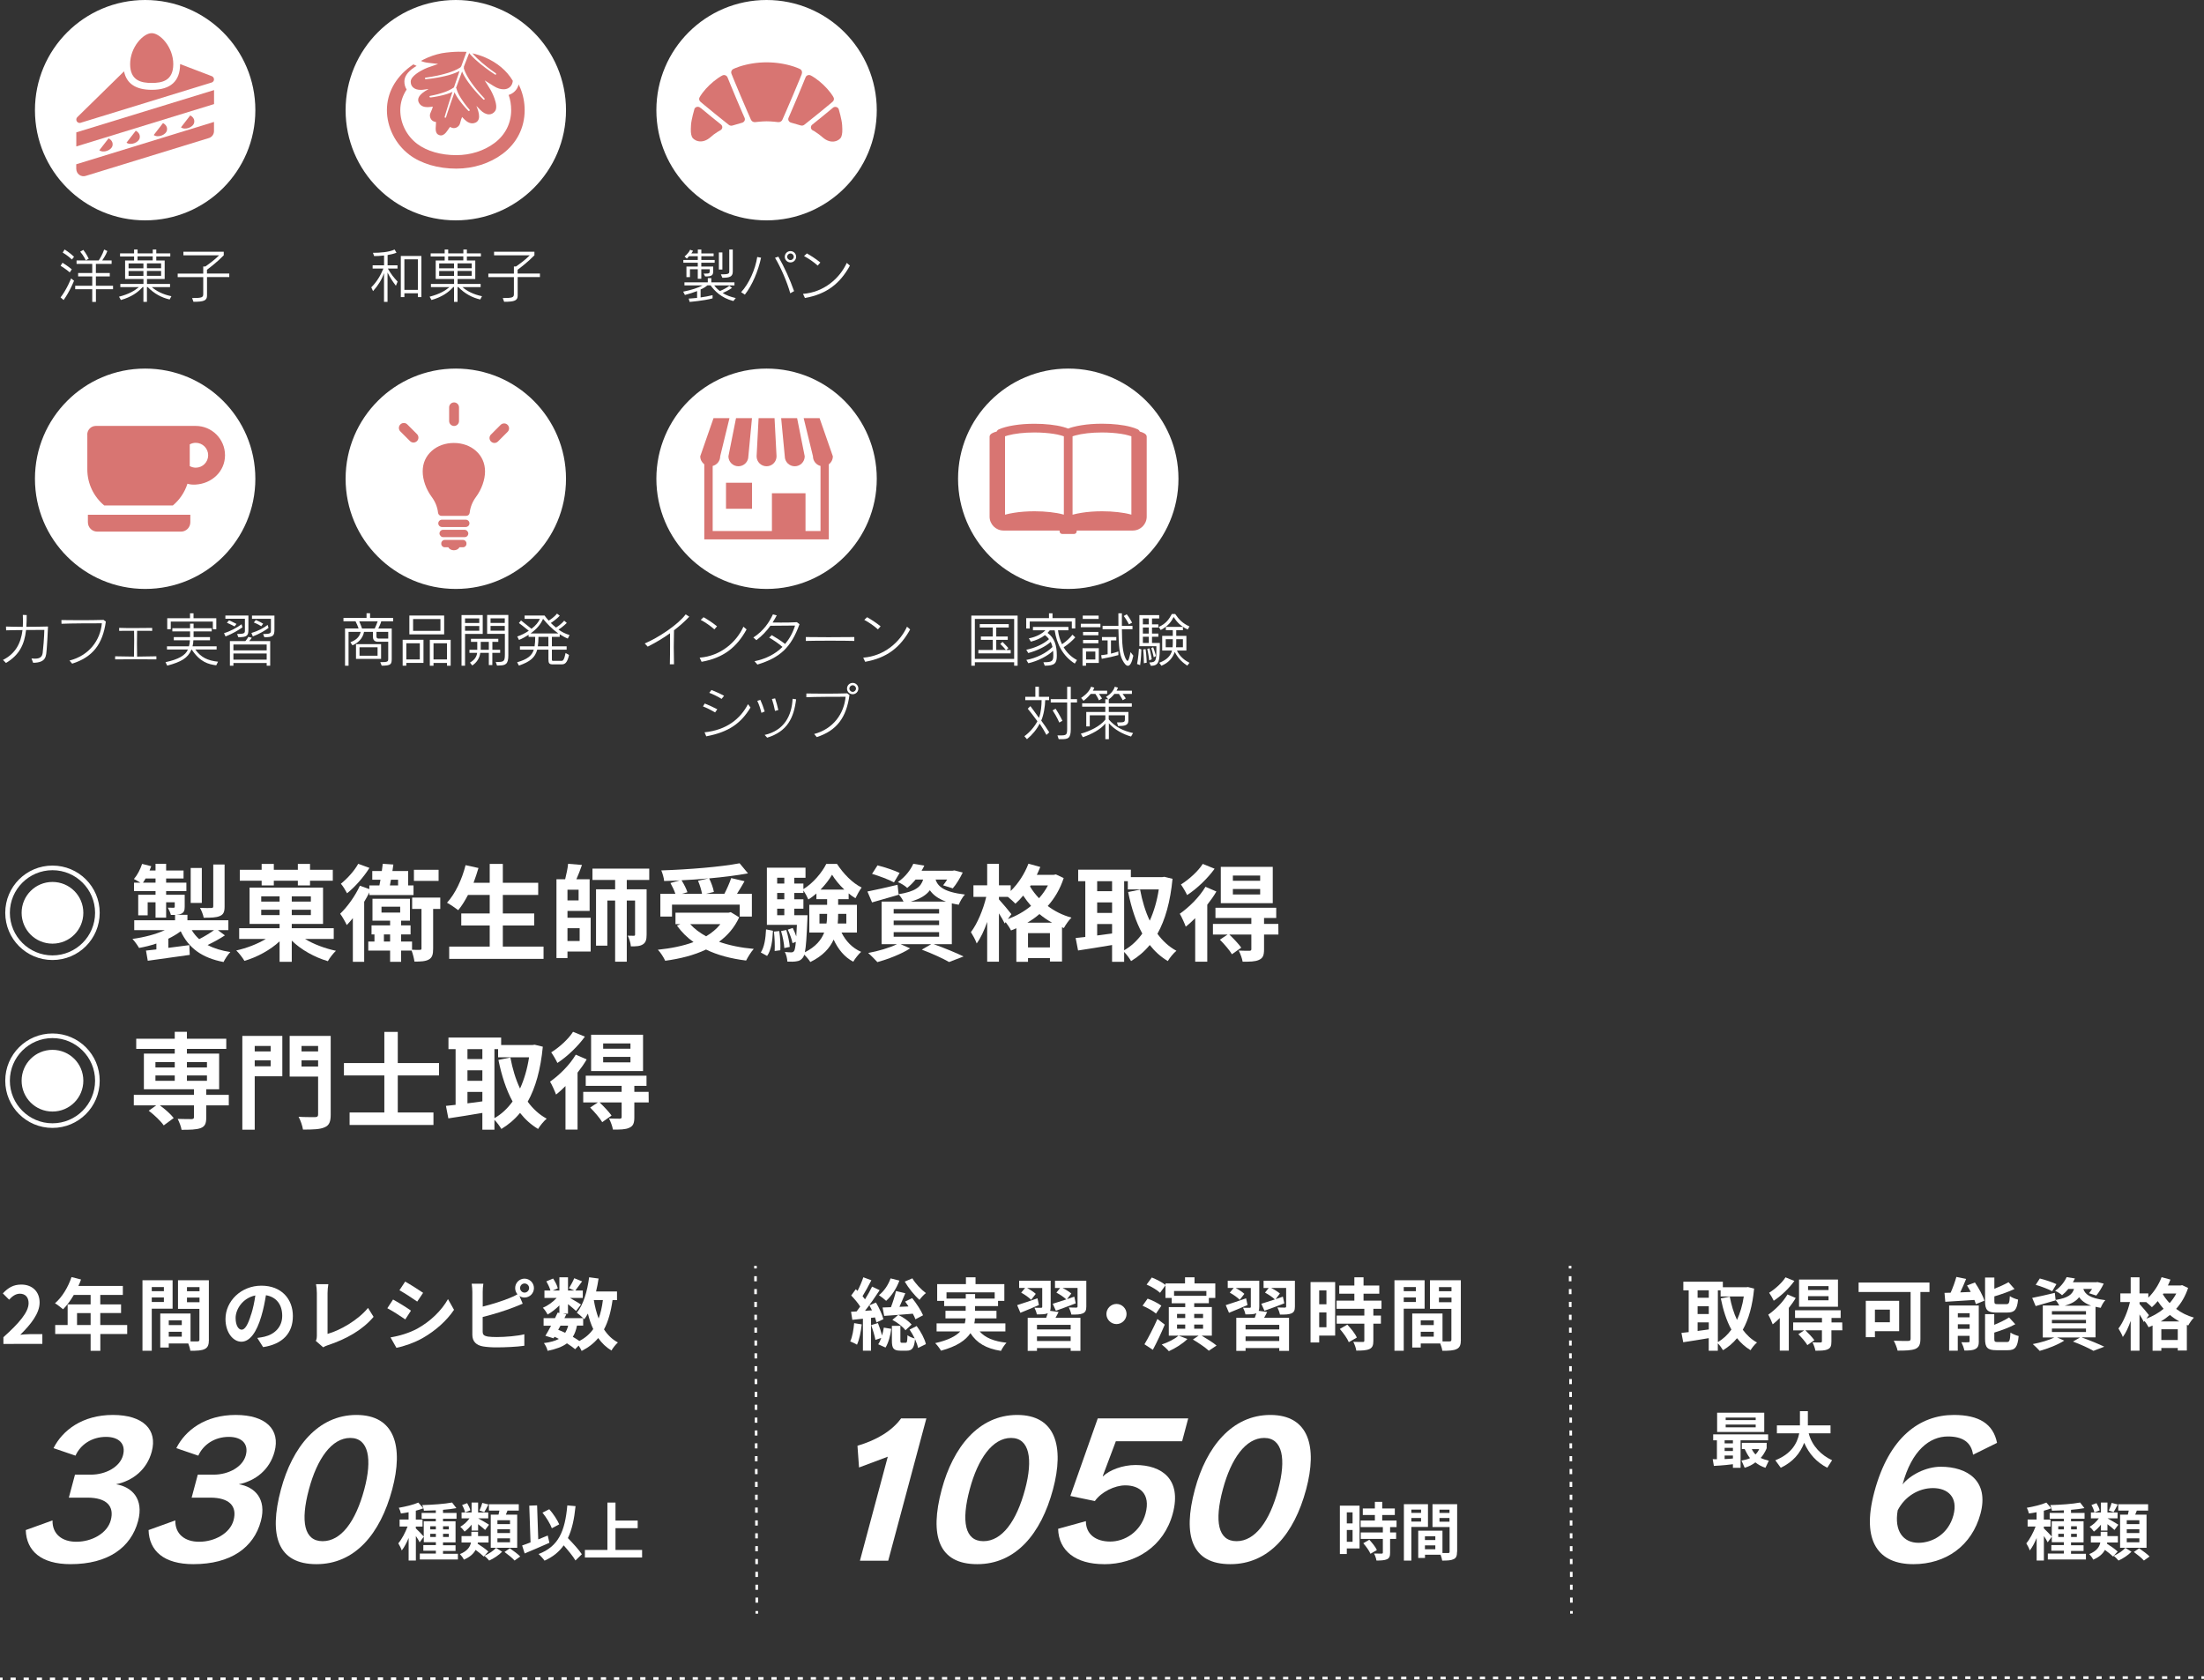 <?xml version="1.0" encoding="UTF-8"?>
<svg id="_レイヤー_2" data-name="レイヤー 2" xmlns="http://www.w3.org/2000/svg" viewBox="0 0 420 320.25">
  <rect x="0" y="0" width="420" height="320.25" fill="#333333" stroke="none"/>
  <defs>
    <style>
      .cls-1 {
        stroke-dasharray: 0 0 1 1.5;
      }

      .cls-1, .cls-2, .cls-3 {
        fill: none;
        stroke: #fff;
        stroke-miterlimit: 10;
        stroke-width: .5px;
      }

      .cls-2 {
        stroke-dasharray: 0 0 .98 1.47;
      }

      .cls-4 {
        fill: #d87572;
      }

      .cls-4, .cls-5 {
        stroke-width: 0px;
      }

      .cls-5 {
        fill: #fff;
      }
    </style>
  </defs>
  <g id="object">
    <g>
      <path class="cls-5" d="m13.28,51.91c-.64-.58-1.73-1.25-1.73-1.25l.36-.58s1.04.63,1.77,1.26l-.39.58Zm-1.16,5.28l-.58-.5c1.2-1.54,2.01-3.62,2.01-3.62l.56.44s-.79,2.02-1.99,3.68Zm1.59-7.73c-.81-.77-1.76-1.32-1.76-1.32l.36-.59s.97.59,1.8,1.39l-.4.52Zm4.57,5.67v2.42h-.7v-2.42h-3.25v-.66h3.25v-1.78h-2.69v-.66h2.69v-1.73h-2.99v-.66h4.22c.27-.4.72-1.14,1.04-2.08l.61.29c-.32.83-.71,1.36-.98,1.79h1.79v.66h-3v1.73h2.65v.66h-2.65v1.78h3.27v.66h-3.27Zm-1.93-5.52s-.41-.89-1.07-1.64l.6-.34c.57.71,1.03,1.68,1.03,1.68l-.57.31Z"/>
      <path class="cls-5" d="m32.32,57.08c-1.56-.37-2.9-1.08-4.18-2.37h-.14v2.82h-.67v-2.82h-.14c-.93,1.03-2.14,1.89-4.15,2.47l-.36-.63c1.97-.51,3.01-1.18,3.79-1.83h-3.54v-.6h4.41v-.94h-3.5v-3.53h1.71v-.76h-2.67v-.6h2.67v-.74h.67v.74h2.89v-.74h.67v.74h2.67v.6h-2.67v.76h1.6v3.53h-3.37v.94h4.39v.6h-3.47c.82.73,2.09,1.4,3.73,1.74l-.33.62Zm-4.99-6.87h-2.83v.93h2.83v-.93Zm0,1.44h-2.83v.93h2.83v-.93Zm1.77-2.78h-2.89v.76h2.89v-.76Zm1.6,1.33h-2.7v.93h2.7v-.93Zm0,1.44h-2.7v.93h2.7v-.93Z"/>
      <path class="cls-5" d="m39.45,52.82v3.51c0,.96-.58,1.19-2.58,1.19l-.26-.71c1.91,0,2.12-.13,2.12-.79v-3.2h-4.87v-.67h4.87v-1.36h.4c.52-.36,1.69-1.18,2.63-2.13h-6.81v-.68h7.69v.68c-1.2,1.23-2.57,2.29-3.2,2.75v.73h4.25v.67h-4.25Z"/>
    </g>
    <g>
      <path class="cls-5" d="m75.43,54.45c-.76-.99-1.12-1.63-1.58-2.5v5.59h-.67v-5.49c-.39,1.18-1.09,2.32-2.09,3.44l-.34-.72c1-.99,1.74-2.18,2.31-3.58h-2.05v-.62h2.18v-1.87c-.72.09-1.4.11-1.89.11l-.23-.62c1.31,0,3.07-.12,4.12-.63l.37.61c-.51.2-1.1.34-1.7.44v1.96h1.89v.62h-1.84c.63,1.09,1.11,1.69,1.86,2.49l-.32.77Zm4.2,2.18v-.73h-2.57v.73h-.68v-7.84h3.92v7.84h-.68Zm0-7.2h-2.57v5.82h2.57v-5.82Z"/>
      <path class="cls-5" d="m91.51,57.08c-1.56-.37-2.9-1.08-4.18-2.37h-.14v2.82h-.67v-2.82h-.14c-.93,1.03-2.14,1.89-4.15,2.47l-.36-.63c1.97-.51,3.01-1.18,3.79-1.83h-3.54v-.6h4.41v-.94h-3.5v-3.53h1.71v-.76h-2.67v-.6h2.67v-.74h.67v.74h2.89v-.74h.67v.74h2.67v.6h-2.67v.76h1.6v3.53h-3.37v.94h4.39v.6h-3.47c.82.73,2.09,1.4,3.73,1.74l-.33.62Zm-4.99-6.87h-2.83v.93h2.83v-.93Zm0,1.44h-2.83v.93h2.83v-.93Zm1.77-2.78h-2.89v.76h2.89v-.76Zm1.6,1.33h-2.7v.93h2.7v-.93Zm0,1.44h-2.7v.93h2.7v-.93Z"/>
      <path class="cls-5" d="m98.65,52.82v3.51c0,.96-.58,1.19-2.58,1.19l-.26-.71c1.91,0,2.12-.13,2.12-.79v-3.2h-4.87v-.67h4.87v-1.36h.4c.52-.36,1.69-1.18,2.63-2.13h-6.81v-.68h7.69v.68c-1.2,1.23-2.57,2.29-3.2,2.75v.73h4.25v.67h-4.25Z"/>
    </g>
    <g>
      <path class="cls-5" d="m139.73,57.37c-2.3-.59-3.59-1.96-4.32-2.98h-.61c-.39.33-.78.57-1.29.78v1.52c.72-.1,1.53-.24,2.28-.43v.61c-1.74.47-4.37.67-4.37.67l-.18-.63s.67-.03,1.6-.13v-1.3c-.76.3-1.43.5-2.32.74l-.33-.63c1.63-.33,2.8-.72,3.69-1.19h-3.45v-.59h4.45v-.8h.67v.8h4.41v.59h-3.85c.22.3.57.71,1.08,1.07.63-.27,1.28-.59,1.79-1l.52.4c-.7.48-1.3.77-1.78.98.74.46,1.49.72,2.49.96l-.47.58Zm-6.09-7.3v.73h2.27v.82c0,.88-.24,1.07-1.54,1.07l-.28-.54h.34c.77,0,.81-.09.81-.47v-.36h-1.6v1.81h-.67v-1.81h-1.49v1.5h-.67v-2.02h2.16v-.73h-2.75v-.52h2.75v-.72h-1.67c-.19.25-.41.46-.41.46l-.44-.41s.77-.59,1.06-1.28l.56.2c-.11.21-.22.36-.33.5h1.24v-.75h.67v.75h2.34v.53h-2.34v.72h2.54v.52h-2.54Zm3.35,1.3v-3.25h.67v3.25h-.67Zm.66,1.56l-.28-.64c1.22,0,1.6-.06,1.6-.49v-4.25h.67v4.23c0,1.03-.74,1.16-1.99,1.16Z"/>
      <path class="cls-5" d="m141.95,56.16l-.72-.47c1.52-1.64,2.72-4.38,3.07-6.71l.73.14c-.54,2.51-1.66,5.21-3.08,7.03Zm8.64-.27c-.6-2.14-1.74-4.81-2.9-6.76l.64-.21c1.13,1.99,2.2,4.31,2.99,6.57l-.73.41Zm.04-5.87c-.6,0-1.08-.48-1.08-1.08s.48-1.08,1.08-1.08,1.08.48,1.08,1.08-.48,1.08-1.08,1.08Zm0-1.71c-.34,0-.63.29-.63.63s.29.63.63.63.63-.29.63-.63-.29-.63-.63-.63Z"/>
      <path class="cls-5" d="m153.39,56.8l-.37-.79c4-.3,7.01-2.97,8.34-5.9l.6.52c-1.86,3.37-4.38,5.43-8.58,6.17Zm2.43-6.18c-.73-.67-1.78-1.38-2.6-1.81l.54-.51c.83.47,1.78,1.09,2.57,1.74l-.51.58Z"/>
    </g>
    <g>
      <path class="cls-5" d="m8.91,123.66c-.14,1.37-.02,2.63-2.59,2.67l-.32-.83c.24.03.47.04.66.04,1.11,0,1.39-.47,1.48-1.14.09-.71.28-2.9.31-4.34-.72.01-2.08.01-3.48.02-.32,2.81-1.31,4.78-3.83,6.28l-.57-.58c2.32-1.16,3.41-3.1,3.72-5.69-1.19.01-2.35.02-3.12.05l-.03-.72c.69.03,1.72.04,3.21.06.04-.7.04-1.47,0-2.28l.74.03c0,.79-.02,1.54-.07,2.24,1.4-.01,3.09-.02,4.13-.06-.07,1.5-.17,3.53-.24,4.24Z"/>
      <path class="cls-5" d="m13.76,126.5l-.52-.6c3.77-.96,5.88-3.89,6.17-7.1-1.73,0-6.03.01-7.69.09l-.02-.71c1.06.02,2.29.03,3.52.03,1.63,0,3.27-.02,4.51-.06l.44.32c-.6,4.31-2.5,6.78-6.41,8.02Z"/>
      <path class="cls-5" d="m21.94,125.68v-.59c.78.02,2.14.04,3.59.06.02-.9.04-2,.04-3.03,0-.68-.01-1.33-.02-1.89-1.06,0-2.09.01-2.84.01v-.57c.77.03,1.8.04,2.84.04,1.27,0,2.55-.01,3.45-.03v.56c-.74-.01-1.79-.01-2.87-.01-.04,1.42-.04,3.42,0,4.92,1.38-.01,2.75-.03,3.67-.06v.59c-2-.03-6.22-.03-7.86,0Z"/>
      <path class="cls-5" d="m41.22,126.81c-1.49-.19-3.11-.62-4.67-2.99h-.07c-.68,1.62-1.96,2.34-4.61,3.05l-.33-.66c2.44-.52,3.84-1.31,4.27-2.42h-3.99v-.6h4.19c.1-.32.16-.71.18-1.16h-3.07v-.6h3.1v-1.09h-3.38v-.6h3.38v-.87h.67v.87h3.46v.6h-3.46v1.09h3.13v.6h-3.17c0,.37-.07.83-.16,1.16h4.59v.6h-4.07c1.08,1.51,2.35,2.12,4.34,2.33l-.34.68Zm-.66-6.88v-1.46h-8.02v1.46h-.67v-2.1h4.34v-.94h.67v.94h4.34v2.1h-.67Z"/>
      <path class="cls-5" d="m42.98,121.31l-.29-.63c1.13-.33,2.48-1.04,3.35-1.7l.16.59c-.84.58-1.74,1.14-3.22,1.74Zm2.44.14l-.24-.61c1.43,0,1.49-.19,1.49-.66v-2.24h-3.72v-.62h4.39v2.62c0,1.22-.22,1.51-1.91,1.51Zm-.72-2.05c-.6-.34-1.46-.7-1.46-.7l.41-.47s.73.32,1.42.69l-.38.48Zm6.12,7.49v-.52h-6.34v.52h-.67v-4.7h2.95c.36-.4.56-.81.56-.81l.67.18s-.24.33-.5.63h4v4.7h-.67Zm0-4.05h-6.34v1.12h6.34v-1.12Zm0,1.72h-6.34v1.17h6.34v-1.17Zm-2.64-3.27l-.27-.64c1.29-.4,2.34-.94,3.1-1.54l.16.57c-.64.49-1.58,1.07-2.99,1.62Zm2.2.17l-.24-.61c1.43,0,1.49-.19,1.49-.66v-2.24h-3.61v-.62h4.28v2.62c0,1.22-.22,1.51-1.91,1.51Zm-.59-2.1c-.66-.43-1.42-.71-1.42-.71l.38-.48s.7.28,1.4.71l-.36.48Z"/>
    </g>
    <g>
      <path class="cls-5" d="m72.65,118.43c-.14.51-.39,1-.56,1.36h2.56v5.73c0,1.07-.11,1.36-1.91,1.36l-.28-.67c1.48,0,1.52-.1,1.52-.69v-3.2h-2.01c-.12,0-.9-.02-.9-.9v-.99h-1.7c-.22,1.28-1.19,2.14-2.2,2.57l-.4-.58c.83-.33,1.72-.84,1.96-1.99h-2.31v6.45h-.67v-7.1h2.58c-.11-.36-.34-.88-.58-1.36h-2.3v-.64h4.4v-.9h.67v.9h4.4v.64h-2.27Zm-4.81,7.15v-2.81h4.78v2.81h-4.78Zm.62-7.15c.23.51.43,1.07.53,1.36h2.42c.13-.28.37-.8.56-1.36h-3.51Zm3.49,4.94h-3.44v1.61h3.44v-1.61Zm2.03-2.94h-2.24v.84c0,.42.26.44.41.44h1.83v-1.29Z"/>
      <path class="cls-5" d="m77.43,126.35v.53h-.7v-4.94h3.97v4.41h-3.27Zm2.57-3.74h-2.57v3.08h2.57v-3.08Zm-1.99-1.7v-3.59h6.63v3.59h-6.63Zm5.92-2.92h-5.21v2.25h5.21v-2.25Zm1.25,8.9v-.53h-2.57v.53h-.7v-4.94h3.97v4.94h-.7Zm0-4.28h-2.57v3.08h2.57v-3.08Z"/>
      <path class="cls-5" d="m88.62,120.83v6.05h-.67v-9.65h4.04v3.6h-3.38Zm2.71-2.96h-2.71v.87h2.71v-.87Zm0,1.44h-2.71v.91h2.71v-.91Zm2.49,5.12v2.33h-.67v-2.33h-1.63c-.09.91-.63,1.83-1.52,2.41l-.44-.55c.83-.48,1.26-1.06,1.37-1.86h-1.47v-.58h1.49v-1.51h-1.2v-.58h5.21v.58h-1.13v1.51h1.48v.58h-1.48Zm-.67-2.09h-1.54v1.51h1.54v-1.51Zm1.9,4.51h-.34l-.24-.69c.17,0,.32.01.46.01,1.14,0,1.28-.22,1.28-1.47v-3.89h-3.38v-3.6h4.04v7.72c0,1.69-.56,1.91-1.81,1.91Zm1.14-8.99h-2.71v.87h2.71v-.87Zm0,1.44h-2.71v.91h2.71v-.91Z"/>
      <path class="cls-5" d="m108.17,121.7c-.56-.23-1.06-.53-1.51-.81v.49h-1.49v1.81h2.81v.64h-2.81v1.74c0,.39.02.39.32.39h1.47c.3,0,.54-.09.82-1.5l.66.38c-.36,1.56-.81,1.79-1.43,1.79h-1.69c-.7,0-.81-.27-.81-1.01v-1.79h-2.14c-.41,1.53-1.39,2.31-3.49,3.03l-.33-.63c1.94-.57,2.8-1.23,3.17-2.4h-2.64v-.64h2.79c.09-.51.12-1.11.12-1.81h-1.26v-.39c-.57.37-1.2.73-1.83.98l-.33-.66c.8-.25,1.58-.66,2.2-1.09-.84-.71-1.89-1.47-1.89-1.47l.41-.49s1,.79,1.99,1.59c.8-.6,1.37-1.31,1.6-1.89h-2.91v-.64h3.8c.22.29.47.64.79.97,1.1-.66,1.58-1.34,1.58-1.34l.53.41s-.67.72-1.7,1.38c.28.28.63.59.98.87,1-.59,1.56-1.31,1.56-1.31l.5.43s-.73.74-1.58,1.27c.67.47,1.28.79,2.11,1.04l-.34.67Zm-4.68-3.75c-.51,1.13-1.22,1.94-2.39,2.79h5.3c-1.28-.91-2.13-1.84-2.91-2.79Zm1.01,3.43h-1.89c0,.68-.04,1.29-.12,1.81h2.01v-1.81Z"/>
    </g>
    <circle class="cls-5" cx="27.66" cy="21" r="21"/>
    <circle class="cls-5" cx="86.86" cy="21" r="21"/>
    <circle class="cls-5" cx="27.66" cy="91.25" r="21"/>
    <circle class="cls-5" cx="86.86" cy="91.25" r="21"/>
    <circle class="cls-5" cx="146.08" cy="21" r="21"/>
    <g>
      <polygon class="cls-4" points="14.54 25.23 14.54 27.91 40.79 19.84 40.79 17.17 14.54 25.23"/>
      <path class="cls-4" d="m14.54,32.21c0,.44.21.85.56,1.11.35.26.81.34,1.22.21l23.49-7.22c.58-.18.97-.71.97-1.32v-1.75l-26.25,8.07v.9Z"/>
      <path class="cls-4" d="m21.45,27.71c.17-.92-.76-1.34-.76-1.34l-1.76,2.27c.76.59,2.35,0,2.52-.92Z"/>
      <path class="cls-4" d="m26.63,26.26c.17-.92-.76-1.34-.76-1.34l-1.76,2.27c.76.59,2.35,0,2.52-.92Z"/>
      <path class="cls-4" d="m31.82,24.8c.17-.92-.76-1.34-.76-1.34l-1.76,2.27c.76.59,2.35,0,2.52-.92Z"/>
      <path class="cls-4" d="m37.01,23.34c.17-.92-.76-1.34-.76-1.34l-1.76,2.27c.76.59,2.35,0,2.52-.92Z"/>
      <path class="cls-4" d="m15.37,23.4l24.96-7.67c.26-.08.45-.32.45-.59,0-.27-.16-.52-.41-.62l-6.05-2.31s0,.01,0,.02c0,3.25-1.82,4.89-5.4,4.89-3.04,0-4.81-1.18-5.28-3.52l-8.91,8.73c-.21.21-.25.53-.1.79.15.26.46.37.74.29Z"/>
      <path class="cls-4" d="m28.91,15.81c1.93,0,4.11-.38,4.11-3.59s-2.48-5.9-4.11-5.9-4.11,2.7-4.11,5.9,2.18,3.59,4.11,3.59Z"/>
    </g>
    <g>
      <path class="cls-4" d="m78.01,29.5c2.27,1.7,5.45,2.64,8.95,2.64,3.26,0,6.39-1,8.82-2.82,2.71-2.03,4.2-4.99,4.2-8.32,0-1.47-.28-2.88-.81-4.17-.1-.25-.21-.5-.33-.74,0,0,0,0,0,0,0,0,0,0,0-.01-.2.83-.75,1.5-1.53,1.87-.12.06-.25.11-.38.15.32.89.48,1.86.48,2.89,0,2.51-1.13,4.74-3.18,6.27-1.99,1.49-4.57,2.31-7.28,2.31-2.95,0-5.58-.76-7.42-2.13-2.04-1.53-3.25-3.94-3.25-6.45,0-1.39.42-2.73,1.21-3.93-.29-.45-.44-.99-.43-1.57.02-.92.62-1.78,1.79-2.59.17-.11.35-.23.54-.34h0s0,0,0,0l-.62-.29c-.2.14-.4.28-.6.43-2.86,2.14-4.44,5.09-4.44,8.29s1.6,6.49,4.28,8.5Z"/>
      <path class="cls-4" d="m81.44,12.91c-.18.07-.37.16-.58.25-.77.37-2.56,1.34-2.59,2.37,0,.17.02.33.05.47.07.26.21.49.41.67.33.3.82.46,1.43.46.15,0,.32,0,.49-.03.16-.02.36-.05.59-.08.07-.01.15-.02.24-.03h.11s.09-.01.09-.01c-2.03,1.05-2.16,1.94-1.89,2.52.34.75,1.04.92,1.67.92.31,0,.59-.04.82-.07.05,0,.1-.01.16-.02h.04s0,0,0,0c-.04.19-.15.56-.46,1.22-.16.34-.12.79.1,1.14.16.25.39.42.67.5.09.03.19.05.3.07,0,0,0,0,0,0,0,.16-.01.41-.03.6-.06.7-.14,1.65.64,1.89.11.04.22.06.33.06.14,0,.28-.03.41-.1.4-.19.69-.62.97-1.03.07-.1.15-.22.23-.33.05-.06.1-.12.15-.16,0,0,0,0,0,0,.22.15.47.23.71.23.17,0,.35-.04.51-.12.32-.16.57-.45.65-.77.16-.64.29-.99.38-1.18,0-.02.02-.03.02-.05,0,0,0,0,0,0,.05.05.1.1.14.15.37.4,1,1.06,1.8,1.06.21,0,.44-.05.67-.16.27-.14.47-.37.56-.68.17-.56-.01-1.33-.27-2.03-.03-.08-.06-.16-.1-.24-.03-.07-.05-.14-.07-.21.11.11.22.23.3.31.15.16.29.31.41.43.56.57,1.14.87,1.68.87.2,0,.4-.04.59-.13.21-.1.4-.26.56-.47.83-1.09-.8-4-.82-4.03-.19-.33-.45-.73-.69-1.12-.11-.17-.24-.37-.37-.58-.02-.03-.03-.05-.05-.08,0-.02-.02-.04-.03-.06.21.13.47.3.78.49l.89.56c.78.5,1.42.64,1.9.64.19,0,.35-.02.49-.05.14-.03.26-.08.36-.12.48-.23.81-.67.9-1.21.01-.08.02-.16.03-.24-1.13-1.92-2.99-3.48-5.29-4.46-.76-.32-1.56-.58-2.4-.77,0,0,0,0,0,0,0,0,0,0-.01,0,.05.05.09.11.15.16.1.12.22.24.34.37.12.13.26.26.4.4.28.27.59.55.91.83.64.55,1.3,1.06,1.81,1.43.25.19.47.34.62.44.15.11.24.17.24.17.07.05.08.14.04.21-.03.04-.08.06-.12.06-.03,0-.06,0-.08-.03,0,0-.09-.06-.24-.16-.15-.1-.37-.25-.64-.43-.52-.36-1.21-.87-1.87-1.41-.33-.27-.65-.55-.95-.82-.15-.14-.29-.27-.42-.4-.13-.13-.25-.25-.36-.37-.11-.11-.21-.23-.3-.33-.05-.06-.09-.11-.13-.16,0,0,0,0-.01-.01h0s0-.01,0-.01c0,0,0,0,0,0h0s0,0,0,0c-.06.16-.13.32-.19.48-.22.54-.44,1.11-.66,1.69-.06.15-.11.3-.17.45.03.08.03.16-.01.23,0,.03.02.05.02.09.01.05.03.1.04.15.02.05.04.11.07.18s.05.13.08.2c.01.03.03.07.04.11.02.04.04.07.05.11.08.15.14.32.24.49.1.17.19.35.3.53.11.18.22.37.35.56.12.19.25.38.39.56.13.19.27.37.41.55.14.18.28.35.41.52.27.34.53.64.76.9.46.52.78.85.78.85.06.06.06.15,0,.21-.03.03-.07.04-.1.04s-.08-.01-.11-.04c0,0-.34-.32-.82-.83-.24-.25-.51-.56-.8-.89-.14-.17-.29-.34-.44-.52-.15-.18-.29-.36-.43-.55-.15-.18-.28-.37-.42-.56-.14-.18-.26-.38-.38-.56-.12-.18-.23-.37-.33-.55-.11-.17-.19-.35-.27-.51-.02-.04-.04-.08-.06-.12-.02-.04-.03-.08-.05-.12-.01-.03-.02-.06-.03-.08l-.02-.05h0s0,0,0,0h0s0,0,0,0c0,0,0,0,0,0-.01.03-.02.06-.04.09-.38,1-.76,2.03-1.12,3.04.04.03.07.07.09.12,0,0,0,.01,0,.02v.02s.03.07.06.19c.02.06.04.13.07.21.03.08.07.17.11.27.05.1.09.21.15.32.06.11.12.23.18.35.07.12.14.25.22.37.08.12.15.25.24.37.16.25.33.5.5.72.17.23.33.43.47.61.14.18.26.32.35.42.09.1.14.16.14.16.05.06.05.16-.02.21-.03.02-.06.04-.1.04-.02,0-.04,0-.06-.01,0,0-.01,0-.02,0-.01,0-.03-.02-.04-.03h0s-.05-.06-.14-.15c-.09-.09-.22-.23-.38-.4-.15-.17-.33-.37-.51-.59-.18-.22-.37-.46-.56-.71-.09-.12-.18-.25-.27-.37-.09-.12-.17-.25-.25-.37-.08-.12-.15-.25-.22-.36-.06-.12-.12-.23-.18-.33-.04-.07-.07-.14-.09-.21,0-.02-.01-.03-.02-.05h0s0,0,0,0c0,0,0,0,0,0-.26.72-.5,1.42-.73,2.07-.28.81-.5,1.49-.66,1.96l-.24.75s-.04.07-.07.08c-.02,0-.04.01-.06.01-.01,0-.03,0-.04,0-.07-.02-.11-.1-.09-.17l.22-.76c.15-.48.36-1.16.61-1.98.15-.48.32-1.01.5-1.54.05-.15.1-.3.15-.46,0-.01,0-.02.01-.03h0s0,0,0,0h0s0,0,0,0c-.06.03-.12.06-.19.09-.11.05-.23.09-.35.15-.13.05-.26.09-.4.14-.14.04-.28.09-.43.13-.15.04-.29.09-.44.12-.3.08-.6.14-.88.2-.28.06-.55.1-.77.14-.23.04-.42.06-.55.08-.13.02-.2.02-.2.02h0s-.01,0-.02,0c-.07,0-.14-.06-.15-.13,0-.02,0-.04,0-.06,0,0,0,0,0,0,.02-.05.06-.1.12-.11,0,0,.08-.01.21-.04.13-.02.31-.06.53-.11.22-.05.48-.11.75-.18.27-.07.56-.16.84-.25.14-.04.28-.1.42-.14.14-.05.27-.1.4-.15.13-.06.25-.11.36-.16.11-.06.22-.11.32-.16.09-.05.18-.1.26-.14.08-.04.14-.09.19-.12.1-.07.16-.11.16-.11h.02s.05-.04.08-.05c.34-1.03.7-2.09,1.06-3.1,0-.01.01-.03.02-.04-.03.01-.05.03-.08.04-.04.02-.07.04-.11.06-.04.02-.08.03-.12.05-.17.07-.34.16-.53.23-.19.07-.39.15-.6.22-.21.06-.43.14-.65.2-.22.06-.45.12-.68.17-.23.06-.46.11-.68.15-.23.05-.45.09-.66.13-.43.08-.83.14-1.18.19-.69.09-1.16.13-1.16.13h-.02c-.08,0-.14-.06-.15-.14,0-.08.05-.15.13-.16,0,0,.45-.05,1.14-.17.34-.06.74-.13,1.16-.22.21-.05.43-.09.65-.15.22-.05.44-.11.66-.17.22-.06.44-.12.66-.19.22-.06.42-.14.62-.21.2-.07.39-.15.57-.22.18-.07.34-.16.49-.23.04-.02.08-.04.11-.05.03-.02.07-.04.1-.06.07-.04.13-.07.19-.11.06-.03.11-.06.16-.09.05-.03.09-.06.13-.09.03-.02.05-.04.07-.05.01-.07.05-.13.1-.17.04-.12.08-.24.13-.36.22-.63.45-1.25.67-1.84.05-.14.1-.28.16-.42.01-.04.03-.07.04-.11,0,0-.01,0-.02,0-.34-.01-2.31-.14-4.7.26-1.21.24-2.35.64-3.39,1.16-.2.1-.4.19-.59.3,0,0,0,0,0,0,0,0,0,0,0,0,.38.18.83.3,1.34.36l1.05.12c.29.03.56.06.78.09.03,0,.05,0,.08.01h.05c-.24.1-.52.19-.79.28-.43.14-.88.29-1.24.43Z"/>
    </g>
    <g>
      <path class="cls-4" d="m133.57,20.64s-.09-.08-.14-.12c-.17-.14-.4-.2-.62-.15-.21.05-.38.18-.47.37l-.02.08s-.57,1.92-.64,3c-.07,1.16-.05,1.68.17,2.25.21.57,1.78,1.64,3.57.06.59-.51.61-.52,1.29-.97.29-.19.56-.33.56-.33.21-.11.35-.3.37-.52.02-.22-.07-.44-.25-.58-1.28-1.02-2.55-2.06-3.8-3.1Z"/>
      <path class="cls-4" d="m141.54,21.67c-.78-1.8-1.54-3.6-2.28-5.4-.21-.51-.42-1.02-.62-1.52-.08-.19-.24-.34-.44-.41-.2-.07-.42-.04-.59.07,0,0-.31.14-.79.48-1.14.8-2.15,1.75-2.97,2.84-.31.41-.51.77-.51.77-.19.29-.13.67.14.9.24.2.48.4.73.61,1.33,1.1,2.67,2.2,4.04,3.28.21.17.43.34.64.51.19.15.44.2.68.13.62-.18,1.24-.36,1.86-.54.2-.06.36-.19.45-.37.09-.18.09-.38.01-.56-.11-.26-.23-.52-.34-.78Z"/>
      <path class="cls-4" d="m160.48,23.84c-.07-1.09-.64-3-.64-3l-.03-.08c-.09-.19-.26-.32-.47-.37-.22-.05-.45,0-.62.15-.05.04-.09.08-.14.12-1.25,1.04-2.52,2.08-3.8,3.1-.18.14-.27.36-.25.58.02.22.16.42.37.52.27.12.26.13.51.3.66.47.74.48,1.33,1,1.79,1.58,3.36.51,3.57-.06.22-.57.24-1.1.17-2.25Z"/>
      <path class="cls-4" d="m158.67,19.39c.27-.23.33-.61.14-.9,0,0-.2-.36-.51-.77-.83-1.09-1.84-2.05-2.97-2.84-.48-.33-.79-.48-.79-.48-.18-.11-.4-.13-.59-.07-.2.06-.36.21-.44.41-.21.51-.41,1.02-.62,1.52-.74,1.8-1.5,3.61-2.28,5.4-.11.26-.23.52-.34.78-.08.18-.08.39.01.56.09.18.25.31.45.37.62.18,1.24.36,1.86.54.23.07.49.02.68-.13.21-.17.43-.34.64-.51,1.36-1.08,2.71-2.17,4.04-3.28.24-.2.48-.4.73-.61Z"/>
      <path class="cls-4" d="m152.78,14.08c.07-.18.07-.39,0-.57-.08-.18-.23-.32-.41-.39,0,0-.48-.23-1.09-.43-1.64-.53-3.39-.81-5.19-.81-1.8,0-3.55.28-5.19.81-.61.2-1.09.43-1.09.43-.18.07-.33.21-.41.39-.08.18-.08.38,0,.57.15.38.31.76.46,1.14.83,2.01,1.68,4.02,2.55,6.02.23.53.47,1.06.7,1.59.13.29.44.47.77.45,0,0,1.29-.16,2.22-.16.92,0,2.22.16,2.22.16.33.02.64-.16.77-.45.24-.53.47-1.06.7-1.59.87-2,1.72-4.01,2.55-6.02.16-.38.31-.76.46-1.14Z"/>
    </g>
    <g>
      <path class="cls-4" d="m36.27,99.54c0,.99-.8,1.79-1.79,1.79h-15.94c-.99,0-1.79-.8-1.79-1.79v-1.43h19.52v1.43Z"/>
      <path class="cls-4" d="m16.64,82.82v6.64c0,2.76,1.25,5.23,3.22,6.88h13.08c1.29-1.08,2.26-2.51,2.78-4.14.46.14.98.2,1.57.16,3.08-.18,5.59-2.5,5.59-5.59s-2.5-5.59-5.59-5.59h-1.14s-.61,0-.61,0h-17.27c-.91,0-1.64.74-1.64,1.64Zm19.52,1.88c.34-.19.72-.3,1.14-.3,1.31,0,2.37,1.06,2.37,2.37,0,1.31-1.06,2.37-2.37,2.37-.41,0-.8-.12-1.14-.3v-4.13Z"/>
    </g>
    <g>
      <g>
        <path class="cls-4" d="m89.46,99.75c0,.38-.32.7-.72.7h-4.5c-.4,0-.72-.31-.72-.7s.32-.7.72-.7h4.5c.4,0,.72.31.72.7Z"/>
        <rect class="cls-4" x="83.75" y="100.98" width="5.49" height="1.4" rx=".69" ry=".69"/>
        <path class="cls-4" d="m84.12,98.32c-.33,0-.6-.25-.64-.57-.12-1.09-.54-2.13-1.2-3.02-1.08-1.45-1.73-3.27-1.73-4.87s.6-2.92,1.74-3.93c1.09-.97,2.58-1.5,4.2-1.5s3.11.53,4.2,1.5c1.14,1.01,1.74,2.37,1.74,3.93s-.65,3.42-1.73,4.87c-.66.89-1.08,1.93-1.2,3.02-.04.33-.31.57-.64.57h-4.74Z"/>
        <path class="cls-4" d="m88.24,102.91h-3.5c-.36,0-.65.29-.65.65v.1c0,.36.29.65.65.65h.68c.18.33.59.57,1.07.57s.89-.23,1.07-.57h.68c.36,0,.65-.29.65-.65v-.1c0-.36-.29-.65-.65-.65Z"/>
      </g>
      <path class="cls-4" d="m86.53,81.19c-.52,0-.94-.42-.94-.94v-2.61c0-.52.42-.94.94-.94s.94.42.94.94v2.61c0,.52-.42.94-.94.94Z"/>
      <path class="cls-4" d="m78.8,84.35c-.24,0-.48-.09-.67-.28l-1.84-1.84c-.37-.37-.37-.97,0-1.33.37-.37.97-.37,1.33,0l1.84,1.84c.37.37.37.97,0,1.33-.18.18-.43.28-.67.28Z"/>
      <path class="cls-4" d="m94.23,84.43c-.24,0-.48-.09-.67-.28-.37-.37-.37-.96,0-1.33l1.84-1.84c.37-.37.97-.37,1.33,0,.37.37.37.96,0,1.33l-1.84,1.84c-.18.18-.43.28-.67.28Z"/>
    </g>
    <g>
      <path class="cls-5" d="m128.44,120.13c-.06,2.01-.06,4.46,0,6.49h-.79c.03-1.19.04-2.55.04-3.91,0-.68,0-1.35-.01-2.01-1.33.96-2.77,1.8-4.25,2.55l-.57-.61c2.58-1.07,6.4-3.62,7.8-5.54l.69.44c-.88.92-1.85,1.79-2.91,2.59Z"/>
      <path class="cls-5" d="m133.7,126.14l-.37-.79c4-.3,7.01-2.97,8.34-5.9l.6.52c-1.85,3.37-4.38,5.43-8.58,6.17Zm2.43-6.18c-.73-.67-1.78-1.38-2.6-1.81l.54-.51c.83.47,1.78,1.09,2.57,1.74l-.51.58Z"/>
      <path class="cls-5" d="m144.34,126.67l-.56-.64c2.17-.44,3.97-1.37,5.33-2.73-.79-.68-1.68-1.28-2.53-1.77l.49-.47c.8.47,1.69,1.02,2.54,1.68.82-.97,1.47-2.13,1.9-3.51-.99.01-3.08.01-4.7.04-.71.99-1.58,1.92-2.67,2.75l-.58-.51c1.99-1.3,3.02-2.91,3.73-4.41l.73.19c-.24.46-.5.9-.79,1.36.51,0,1.07.01,1.62.01,1.03,0,2.09-.01,3.01-.07l.5.38c-1.61,4.43-3.67,6.37-8.04,7.7Z"/>
      <path class="cls-5" d="m153.56,122.16v-.74c.79.02,2.52.03,4.31.03,2.05,0,4.15-.01,4.93-.03v.74c-1.96-.06-7.21-.06-9.24,0Z"/>
      <path class="cls-5" d="m164.87,126.14l-.37-.79c4-.3,7.01-2.97,8.34-5.9l.6.52c-1.85,3.37-4.38,5.43-8.58,6.17Zm2.43-6.18c-.73-.67-1.78-1.38-2.6-1.81l.54-.51c.83.47,1.78,1.09,2.57,1.74l-.51.58Z"/>
      <path class="cls-5" d="m136.27,135.78c-.71-.42-1.63-.88-2.31-1.14l.34-.55c.76.3,1.63.7,2.39,1.1l-.42.6Zm-1.68,4.57l-.33-.77c4.23-.44,6.84-2.59,8.28-5.37l.48.64c-1.82,3.01-4.13,4.68-8.42,5.49Zm2.92-7.14c-.6-.38-1.63-.9-2.35-1.16l.42-.54c.74.29,1.7.72,2.4,1.11l-.47.59Z"/>
      <path class="cls-5" d="m145.1,135.87c-.2-.82-.46-1.6-.79-2.29l.59-.18c.31.71.59,1.42.82,2.21l-.62.26Zm1.1,4.73l-.49-.52c3.78-.87,5.17-3.71,5.33-6.89l.67.1c-.43,3.52-1.65,6.12-5.51,7.31Zm1.49-5.1c-.12-.68-.37-1.61-.59-2.27l.61-.12c.23.71.48,1.58.61,2.22l-.63.17Z"/>
      <path class="cls-5" d="m155.65,140.5l-.5-.6c3.65-.96,5.7-3.89,5.99-7.1-1.69,0-5.87.01-7.48.09v-.71c1.01.02,2.21.03,3.41.03,1.58,0,3.17-.02,4.38-.06l.43.32c-.59,4.31-2.43,6.78-6.23,8.02Zm6.84-8.18c-.6,0-1.08-.48-1.08-1.08s.48-1.08,1.08-1.08,1.08.48,1.08,1.08-.48,1.08-1.08,1.08Zm0-1.71c-.34,0-.63.29-.63.63s.29.63.63.63.63-.29.63-.63-.29-.63-.63-.63Z"/>
    </g>
    <circle class="cls-5" cx="146.08" cy="91.25" r="21"/>
    <g>
      <path class="cls-4" d="m140.71,88.87c1.05,0,1.9-.85,1.9-1.9l.69-7.27h-3.04l-1.45,7.27c0,1.05.85,1.9,1.9,1.9Z"/>
      <path class="cls-4" d="m146.08,88.87c1.05,0,1.9-.85,1.9-1.9l-.38-7.27h-3.04l-.38,7.27c0,1.05.85,1.9,1.9,1.9Z"/>
      <path class="cls-4" d="m151.45,88.87c1.05,0,1.9-.85,1.9-1.9l-1.45-7.27h-3.04l.69,7.27c0,1.05.85,1.9,1.9,1.9Z"/>
      <path class="cls-4" d="m156.19,79.7h-3.04l1.77,7.27c0,.89.61,1.63,1.44,1.84v12.4h-2.86v-7.2h-6.4v7.2h-11.29v-12.4c.82-.21,1.43-.95,1.43-1.84l1.77-7.27h-3.04l-2.53,7.27c0,.63.31,1.18.77,1.53v14.3h23.73v-14.3c.47-.35.77-.9.77-1.53l-2.53-7.27Z"/>
      <rect class="cls-4" x="138.35" y="92.01" width="4.96" height="4.96"/>
    </g>
    <g>
      <path class="cls-5" d="m193.26,126.89v-.67h-7.49v.67h-.67v-9.56h8.82v9.56h-.67Zm0-8.92h-7.49v7.61h7.49v-7.61Zm-6.82,6.55v-.64h2.75v-1.92h-2.27v-.64h2.27v-1.72h-2.48v-.64h5.52v.64h-2.38v1.72h2.19v.64h-2.19v1.92h1.83c-.2-.24-.56-.68-1.07-1.13l.43-.41c.68.67,1.12,1.19,1.12,1.19l-.4.36h.84v.64h-6.19Z"/>
      <path class="cls-5" d="m204.82,126.48c-2.24-1.41-3.44-3.66-3.84-6.34h-.93c-.13.17-.27.33-.42.49,1.33.99,1.76,2.37,1.76,4.32,0,1.5-.41,1.93-2.3,1.93l-.26-.66h.2c1.44,0,1.69-.24,1.69-1.28,0-.31-.01-.61-.04-.9-1.03.98-2.88,1.96-4.72,2.37l-.38-.63c1.9-.33,3.88-1.34,4.98-2.47-.08-.34-.19-.67-.33-.97-.98.9-2.63,1.69-4.28,2.13l-.38-.63c1.64-.31,3.38-1.14,4.33-2.02-.2-.28-.46-.53-.77-.77-.74.59-1.67.99-2.69,1.25l-.38-.63c1.39-.27,2.5-.86,3.15-1.54h-2.37v-.64h6.76v.64h-1.99c.12.97.39,1.87.77,2.66.86-.57,1.54-1.23,1.99-1.82l.54.51c-.51.58-1.31,1.31-2.22,1.89.62,1.05,1.48,1.89,2.54,2.43l-.42.68Zm-.57-6.7v-1.32h-8.02v1.33h-.67v-1.98h4.34v-.92h.67v.92h4.34v1.97h-.67Z"/>
      <path class="cls-5" d="m205.96,119.55v-.66h3.74v.66h-3.74Zm1,6.81v.53h-.67v-3.34h3.1v2.81h-2.43Zm-.63-8.39v-.64h3.03v.64h-3.03Zm.06,3.11v-.63h2.92v.63h-2.92Zm0,1.53v-.63h2.92v.63h-2.92Zm2.34,1.58h-1.77v1.51h1.77v-1.51Zm4.39.67c-.83.24-1.96.5-3.17.71l-.11-.69c.43-.04.84-.11,1.23-.18v-2.64h-1.08v-.64h2.74v.64h-1.02v2.52c.51-.12.98-.27,1.41-.41v.69Zm1.82,2.04c-.34,0-.7-.42-1.07-1.14-.53-1.08-.69-2.39-.74-5.83h-3.02v-.64h3.02c0-.71-.01-1.5-.01-2.39h.67v2.39h2.02v.64h-2.02c.03,2.83.14,4.33.68,5.54.14.29.28.49.39.49.18,0,.34-.43.58-1.67l.53.68c-.28,1.35-.63,1.93-1.02,1.93Zm.19-7.9s-.43-.89-.99-1.59l.57-.33c.44.5,1.03,1.6,1.03,1.6l-.61.32Z"/>
      <path class="cls-5" d="m217.26,126.77l-.58-.21s.26-1.22.36-2.92l.46.12c-.04,1.73-.23,3.01-.23,3.01Zm2.04.13l-.28-.64c1.29,0,1.34-.39,1.34-2.46v-.63h-3.24v-5.93h3.78v.64h-1.37v1.12h1.21v.6h-1.21v1.16h1.21v.6h-1.21v1.19h1.49c0,3.43-.06,4.35-1.72,4.35Zm-.39-9.02h-1.12v1.12h1.12v-1.12Zm0,1.72h-1.12v1.16h1.12v-1.16Zm0,1.76h-1.12v1.19h1.12v-1.19Zm-.93,5.04s0-1.44-.13-2.62l.46-.05c.17,1.17.21,2.58.21,2.58l-.53.1Zm1.02-.53s-.14-1.21-.37-2.19l.41-.11c.26.9.44,2.09.44,2.09l-.49.21Zm.86-.59s-.21-.99-.47-1.75l.36-.17c.28.7.53,1.67.53,1.67l-.42.26Zm6.48-5.29c-1.48-.7-2.12-1.52-2.69-2.39-.41.84-1.01,1.72-2.46,2.48l-.38-.58c1.4-.64,1.96-1.46,2.5-2.47h.64c.7,1.04,1.43,1.8,2.72,2.37l-.34.59Zm-.08,6.89c-.82-.56-1.62-1.17-2.4-2.62-.38,1.12-1.16,2.07-2.54,2.63l-.41-.57c1.47-.55,2.17-1.32,2.44-2.33h-1.88v-2.79h2.02v-1.08h-1.32v-.64h3.25v.64h-1.27v1.08h1.93v2.79h-1.8c.57,1.23,1.58,1.93,2.39,2.34l-.42.54Zm-2.77-5.05h-1.35v1.54h1.31c.03-.29.04-.61.04-.92v-.62Zm1.93,0h-1.27v.62c0,.31-.01.63-.04.92h1.31v-1.54Z"/>
      <path class="cls-5" d="m199.42,140.08c-.39-.72-.88-1.54-1.3-2.16-.53,1.07-1.39,2.12-2.42,2.97l-.49-.57c.97-.69,1.93-1.8,2.48-2.85-.94-1.3-1.84-2.39-1.84-2.39l.5-.49s.9,1.18,1.64,2.24c.4-1.06.5-2.44.5-3.38h-3.11v-.64h1.92v-1.92h.68v1.92h1.94v.64h-.74c-.03,1.18-.29,2.85-.76,3.89.5.69,1.02,1.43,1.53,2.24l-.53.49Zm4.63-6.19v5.1c0,1.82-.56,1.9-1.88,1.9h-.42l-.24-.72h.42c1.28,0,1.43-.06,1.43-1.24v-5.03h-3.13v-.64h3.13v-2.35h.69v2.35h1.19v.64h-1.19Zm-2.19,3.83s-.44-1.08-1.27-2.32l.57-.32c.8,1.22,1.3,2.3,1.3,2.3l-.6.34Z"/>
      <path class="cls-5" d="m215.56,140.39c-1.54-.44-3.11-1.27-4.25-2.53v3.03h-.67v-2.99c-.87,1.11-2.63,2.05-4.29,2.61l-.38-.67c1.74-.49,3.62-1.38,4.67-2.68v-.82h-2.97v2.11h-.67v-2.75h3.63v-1.01h-4.41v-.64h4.41v-.77h.57l-.43-.48s1.27-.62,1.67-1.91l.61.18c-.08.2-.17.39-.27.57h2.92v.62h-1.78c.33.39.61.86.61.86l-.58.34s-.22-.46-.72-1.2h-.87c-.46.59-.91.92-1.07,1.02v.77h4.39v.64h-4.39v1.01h3.74v1.6c0,.96-.66,1.08-1.97,1.08l-.21-.69c1.34,0,1.51-.02,1.51-.59v-.76h-3.08v.78c1.24,1.43,2.69,2.17,4.64,2.6l-.39.67Zm-6.14-8.13c.3.39.58.88.58.88l-.59.34s-.19-.51-.67-1.22h-.89c-.62.76-1.37,1.32-1.37,1.32l-.46-.56s1.49-.9,1.9-2.13l.61.18c-.07.19-.16.38-.27.57h2.72v.62h-1.58Z"/>
    </g>
    <circle class="cls-5" cx="203.57" cy="91.25" r="21"/>
    <path class="cls-4" d="m217.19,82.23c-.08-.18-.22-.32-.41-.41-.38-.18-.81-.32-1.3-.45-.73-.2-1.57-.35-2.49-.45-.92-.11-1.94-.16-2.99-.16-1.41,0-2.74.1-3.89.29-.58.09-1.11.2-1.6.33-.34.09-.66.19-.95.31-.29-.11-.61-.22-.95-.31-.72-.2-1.57-.35-2.49-.45-.93-.11-1.94-.16-3-.16-1.41,0-2.74.1-3.89.29-.58.09-1.11.2-1.59.33-.48.13-.92.28-1.3.45-.18.08-.33.23-.41.41-.63.16-1.35.45-1.35.98v15.24c0,1.46,1.19,2.65,2.65,2.65h10.69v.14c0,.29.23.52.52.52h2.22c.29,0,.52-.23.52-.52v-.14h10.69c1.47,0,2.65-1.19,2.65-2.65v-15.24c0-.53-.72-.82-1.35-.98Zm-14.46,15.86s-.08-.02-.12-.03c-.72-.2-1.57-.35-2.49-.45-.93-.11-1.94-.16-3-.16-1.41,0-2.74.1-3.89.29-.58.09-1.11.2-1.59.33-.04.01-.08.02-.12.03v-14.94c.17-.06.35-.11.55-.17.62-.17,1.39-.31,2.25-.41.86-.1,1.81-.15,2.81-.15,1.33,0,2.58.1,3.63.26.53.08,1.01.18,1.42.3.2.05.38.11.55.17v14.94Zm12.87,0s-.08-.02-.12-.03c-.73-.2-1.57-.35-2.49-.45-.92-.11-1.94-.16-2.99-.16-1.41,0-2.74.1-3.89.29-.58.09-1.11.2-1.6.33-.04.01-.08.02-.12.03v-14.94c.17-.06.35-.11.55-.17.62-.17,1.39-.31,2.25-.41.86-.1,1.81-.15,2.81-.15,1.33,0,2.58.1,3.63.26.53.08,1.01.18,1.42.3.2.05.38.11.55.17v14.94Z"/>
    <g>
      <path class="cls-5" d="m10,164.98c4.98,0,9,4.02,9,9s-4.02,9-9,9-9-4.02-9-9,4.02-9,9-9Zm0,.88c-4.48,0-8.12,3.64-8.12,8.12s3.64,8.12,8.12,8.12,8.12-3.64,8.12-8.12-3.64-8.12-8.12-8.12Zm0,2.24c3.26,0,5.88,2.62,5.88,5.88s-2.62,5.88-5.88,5.88-5.88-2.62-5.88-5.88,2.62-5.88,5.88-5.88Z"/>
      <path class="cls-5" d="m42.86,178.28c-1.02.68-2.24,1.34-3.3,1.84,1.2.64,2.64,1.08,4.34,1.34-.46.46-1.02,1.32-1.3,1.9-4.16-.8-6.66-2.68-8.16-5.86-.7.52-1.5,1-2.36,1.42v1.74c1.3-.16,2.66-.34,4-.52l.08,1.86c-2.82.4-5.8.8-8,1.12l-.34-1.94c.58-.06,1.26-.14,1.98-.22v-1.12c-1.06.36-2.18.64-3.3.84-.28-.5-.84-1.28-1.26-1.72,2.2-.3,4.46-.88,6.18-1.68h-5.84v-1.88h7.78v-1.02h-.8c-.1-.46-.38-1-.58-1.38.46.02.94.02,1.08.02.18,0,.24-.06.24-.22v-.82h-1.64v2.92h-2.02v-2.92h-1.5v2.48h-1.8v-3.92h3.3v-.7h-4.1v-1.6h1.22c-.4-.24-.92-.54-1.24-.7.66-.76,1.22-1.84,1.56-2.88l1.74.44c-.1.28-.2.54-.32.82h1.14v-1.28h2.02v1.28h3.32v1.52h-3.32v.8h3.86v1.6h-3.86v.7h3.54v2.26c0,.76-.14,1.12-.66,1.36-.26.12-.58.18-.94.2h2.12v1.04h7.8v1.88h-2l1.34,1Zm-13.22-10.04v-.8h-1.9c-.16.28-.32.56-.5.8h2.4Zm8.82,3.86h-2.12v-6.66h2.12v6.66Zm-1.92,5.18c.38.64.86,1.22,1.42,1.72.94-.48,2.04-1.14,2.84-1.72h-4.26Zm6.26-4.5c0,1.02-.2,1.52-.92,1.82-.7.3-1.68.32-3.06.32-.1-.56-.42-1.36-.7-1.88.9.04,1.86.04,2.14.02.3,0,.38-.08.38-.34v-7.94h2.16v8Z"/>
      <path class="cls-5" d="m58.12,178.96c1.62,1,3.82,1.82,5.9,2.26-.52.48-1.2,1.36-1.54,1.98-2.52-.74-5.12-2.18-6.88-3.92v4.04h-2.32v-3.9c-1.76,1.64-4.28,3.02-6.7,3.72-.34-.58-1.04-1.5-1.56-1.98,1.98-.44,4.06-1.24,5.64-2.2h-5.08v-2.04h7.7v-.82h-5.72v-6.92h14v6.92h-5.96v.82h8v2.04h-5.48Zm-8.26-11.1h-4.16v-2.08h4.16v-1.12h2.32v1.12h4.58v-1.12h2.32v1.12h4.34v2.08h-4.34v.9h-2.32v-.9h-4.58v.9h-2.32v-.9Zm-.08,3.98h3.5v-1h-3.5v1Zm3.5,2.58v-1.02h-3.5v1.02h3.5Zm5.96-3.58h-3.64v1h3.64v-1Zm0,2.56h-3.64v1.02h3.64v-1.02Z"/>
      <path class="cls-5" d="m70.38,170.1c-.3.6-.62,1.2-.98,1.78v11.44h-2.16v-8.32c-.38.48-.78.92-1.16,1.32-.22-.5-.88-1.68-1.26-2.16,1.4-1.34,2.86-3.38,3.76-5.34l1.8.64v-.7h1.92c.06-.34.12-.7.2-1.08h-1.56v-1.66h1.82c.06-.48.12-.94.18-1.38l2.02.14c-.06.4-.12.82-.18,1.24h3v2.74h1.02v1.84h-8.42v-.5Zm.02-4.68c-1.08,1.74-2.74,3.62-4.26,4.84-.26-.5-.8-1.4-1.18-1.82,1.24-.98,2.64-2.56,3.3-3.8l2.14.78Zm13.5,7.82h-1.36v7.54c0,1.08-.14,1.72-.82,2.1-.64.36-1.54.4-2.74.4-.08-.6-.3-1.44-.54-2.1h-2v2.14h-2.1v-2.14h-4.16v-1.72h1.18v-1.36h-.56v-1.72h3.54v-.9h-3.36v-4.18h7.14v4.18h-1.68v.9h1.8v1.72h-1.8v1.36h2.08v1.56c.66.04,1.28.04,1.5.02.24,0,.3-.06.3-.28v-7.52h-1.78v-2.16h5.36v2.16Zm-11.2.7h3.56v-1.12h-3.56v1.12Zm1.64,5.52v-1.36h-1.18v1.36h1.18Zm.16-11.78c-.06.38-.14.74-.2,1.08h1.56v-1.08h-1.36Zm9.08.22h-4.7v-2.12h4.7v2.12Z"/>
      <path class="cls-5" d="m103.58,180.42v2.34h-17.98v-2.34h7.72v-4.02h-5.42v-2.3h5.42v-3.52h-4.14c-.58,1.1-1.2,2.12-1.86,2.9-.48-.38-1.54-1.1-2.14-1.42,1.56-1.68,2.86-4.44,3.54-7.16l2.46.54c-.28.96-.6,1.9-.94,2.82h3.08v-3.6h2.5v3.6h6.74v2.32h-6.74v3.52h5.98v2.3h-5.98v4.02h7.76Z"/>
      <path class="cls-5" d="m108.14,174.92h4.42v6.44h-4.42v1.24h-2.1v-15.02h1.66c.24-.96.48-2.08.56-2.94l2.64.22c-.32.94-.7,1.92-1.06,2.72h2.52v6.04h-4.22v1.3Zm2.12-5.34h-2.12v2.04h2.12v-2.04Zm-2.12,7.34v2.44h2.32v-2.44h-2.32Zm11.3-9.2v1.78h3.78v8.64c0,.92-.14,1.5-.72,1.86-.56.36-1.26.38-2.28.38-.04-.62-.32-1.5-.6-2.04.5.02,1,.02,1.16.02.18,0,.24-.06.24-.26v-6.46h-1.58v11.66h-2.22v-11.66h-1.48v8.6h-2.16v-10.74h3.64v-1.78h-4.32v-2.16h10.82v2.16h-4.28Z"/>
      <path class="cls-5" d="m140.86,174.84c-.9,1.96-2.22,3.48-3.84,4.66,1.92.68,4.16,1.14,6.62,1.36-.5.54-1.14,1.58-1.46,2.22-2.9-.36-5.48-1.04-7.64-2.1-2.3,1.1-4.96,1.76-7.78,2.14-.24-.56-.9-1.62-1.4-2.1,2.5-.26,4.82-.72,6.8-1.46-1.22-.86-2.28-1.92-3.16-3.14l.66-.28h-.94v-2.18h10.1l.44-.1,1.6.98Zm-12.8-.14h-2.22v-4.34h2.86c-.2-.62-.58-1.42-.94-2.06l1.78-.5c-1,.06-2.02.1-2.98.12-.04-.6-.32-1.5-.54-2.02,5.26-.18,11.28-.66,14.92-1.36l1.6,1.92c-2.16.4-4.74.72-7.4.96.4.8.78,1.86.9,2.58l-1.48.36h3.48c.48-.92,1-2.1,1.3-3l2.54.6c-.46.84-.98,1.66-1.44,2.4h2.84v4.34h-2.32v-2.28h-12.9v2.28Zm6.94-7.28c-1.68.16-3.42.28-5.12.36.46.74.92,1.64,1.12,2.28l-1.04.3h3.82c-.12-.7-.42-1.7-.76-2.48l1.98-.46Zm-3.48,8.72c.82.9,1.84,1.66,3.04,2.32,1.06-.64,2-1.4,2.72-2.32h-5.76Z"/>
      <path class="cls-5" d="m144.98,181.54c.68-1.02.92-2.7,1-4.4l1.32.26c-.1,1.82-.3,3.68-1.12,4.8l-1.2-.66Zm15.38-3.8c.8,1.62,2.06,2.96,3.74,3.68-.48.44-1.16,1.28-1.5,1.88-1.66-.86-2.88-2.36-3.74-4.22-.72,1.62-2.06,3.12-4.44,4.28-.24-.4-.74-1-1.16-1.4-.08.26-.16.44-.26.56-.34.46-.7.64-1.2.7-.4.08-1.04.1-1.76.06-.02-.56-.2-1.34-.48-1.84.52.06.96.08,1.22.08.24,0,.38-.06.54-.26.14-.2.24-.7.34-1.74l-.64.24c-.12-.7-.52-1.78-.9-2.58l.94-.32c.26.5.5,1.08.68,1.62.04-.6.08-1.34.12-2.2h-5.72v-10.9h7.36v1.92h-2.14v1.1h1.74v1.06c1.8-1.08,3.54-3.14,4.36-4.8h2.04c1.2,1.84,2.94,3.66,4.7,4.5-.42.56-.88,1.42-1.18,2.04-.44-.26-.88-.56-1.3-.92v1.1h-2v1.08h3.58v5.28h-2.94Zm-11.86-.28c.18,1.16.26,2.7.2,3.66l-1.08.14c.06-1,0-2.52-.14-3.7l1.02-.1Zm-.4-10.16v1.1h1.36v-1.1h-1.36Zm0,2.9v1.2h1.36v-1.2h-1.36Zm0,4.24h1.36v-1.24h-1.36v1.24Zm1.74,2.82c.32,1.04.6,2.36.66,3.22l-1.04.22c-.04-.86-.3-2.2-.62-3.24l1-.2Zm4.04-2.82s0,.52-.02.78c-.14,3.3-.26,5.22-.48,6.28,2.06-1.04,3.14-2.36,3.68-3.76h-2.84v-5.28h3.4v-1.08h-2.04v-1.08c-.5.42-1,.82-1.54,1.14-.22-.52-.6-1.22-.94-1.72v.48h-1.74v1.2h1.74v1.8h-1.74v1.24h2.52Zm3.62,1.58c.1-.6.12-1.2.12-1.78v-.06h-1.46v1.84h1.34Zm3.4-6.46c-.94-.88-1.78-1.92-2.34-2.84-.52.9-1.3,1.92-2.2,2.84h4.54Zm-1.18,4.62v.08c0,.58-.02,1.16-.08,1.76h1.64v-1.84h-1.56Z"/>
      <path class="cls-5" d="m177.92,179.96c2.04.72,4.34,1.68,5.7,2.34l-2.76,1.06c-1.14-.66-3.18-1.6-5.2-2.36l1.8-1.04h-5.84l1.82.8c-1.66,1.08-4.22,2.06-6.24,2.62-.42-.46-1.26-1.32-1.76-1.74,1.94-.36,4.12-1,5.5-1.68h-2.94v-8.12h4.18c-.24-.48-.62-1.06-.94-1.38l.02.08c-1.72.5-3.58,1.04-5.08,1.46l-.88-2.08c1.48-.28,3.62-.78,5.74-1.28l.2,1.8c3.18-.52,4.24-1.38,4.68-2.8h-1.44c-.46.56-.98,1.1-1.6,1.6-.42-.42-1.24-.9-1.78-1.12,1.44-1,2.42-2.32,2.94-3.48l2.1.34c-.16.34-.32.66-.52.98h5.9l.36-.06,1.58.4c-.52,1.08-1.24,2.28-1.9,3.02l-1.84-.58c.24-.3.52-.68.78-1.1h-2.22c.44,1.3,1.56,2.38,5.6,2.86-.44.44-.96,1.36-1.18,1.94-.48-.08-.92-.16-1.32-.26v7.78h-3.46Zm-7.56-11.78c-.92-.5-2.8-1.22-4.18-1.62l1.04-1.62c1.32.32,3.22.96,4.22,1.44l-1.08,1.8Zm-.06,5.94h8.66v-.86h-8.66v.86Zm0,2.2h8.66v-.86h-8.66v.86Zm0,2.22h8.66v-.88h-8.66v.88Zm9.96-6.7c-1.54-.56-2.46-1.3-3.06-2.16-.7.94-1.82,1.64-3.64,2.16h6.7Z"/>
      <path class="cls-5" d="m202.7,167.36c-.68,2.08-1.72,3.84-3.04,5.32,1.26.96,2.78,1.74,4.52,2.22-.48.46-1.14,1.4-1.44,1.98l-.36-.14v6.52h-2.3v-.64h-4.18v.7h-2.22v-6.4c-.34.16-.68.3-1.02.42-.22-.46-.64-1.1-1.02-1.58l-.18.26c-.24-.5-.66-1.24-1.1-1.94v9.22h-2.24v-7.58c-.56,1.6-1.24,3.08-2,4.1-.22-.66-.74-1.58-1.1-2.16,1.22-1.58,2.36-4.34,2.92-6.72h-2.44v-2.2h2.62v-4.1h2.24v4.1h2.24v1.08c1.42-1.38,2.66-3.28,3.38-5.2l2.26.62c-.2.5-.42,1-.66,1.5h3.22l.42-.08,1.48.7Zm-10.64,7.82c1.6-.6,3.12-1.44,4.42-2.52-.56-.64-1.06-1.3-1.5-1.96-.48.58-.98,1.1-1.48,1.54-.3-.32-.92-.88-1.44-1.3h-1.7v.48c.54.58,2.04,2.36,2.38,2.82l-.68.94Zm8.42.68c-.88-.48-1.68-1.04-2.4-1.64-.72.62-1.48,1.16-2.3,1.64h4.7Zm-.4,4.72v-2.72h-4.18v2.72h4.18Zm-3.66-11.82l-.14.2c.46.76,1.02,1.52,1.72,2.24.66-.74,1.24-1.56,1.7-2.44h-3.28Z"/>
      <path class="cls-5" d="m223.44,167.5c-.42,4.36-1.38,7.8-2.88,10.48.98,1.34,2.18,2.46,3.62,3.24-.54.44-1.28,1.34-1.64,1.96-1.36-.82-2.48-1.84-3.44-3.06-1.02,1.24-2.2,2.24-3.56,3.06-.3-.52-.84-1.26-1.32-1.74v1.88h-2.3v-3.2c-2.3.4-4.64.76-6.48,1.04l-.46-2.38c.54-.06,1.16-.12,1.84-.2v-10.62h-1.36v-2.2h10.04v1.42h5.98l.4-.06,1.56.38Zm-14.36.46v1.9h2.84v-1.9h-2.84Zm0,6.04h2.84v-2h-2.84v2Zm0,4.3c.92-.12,1.88-.26,2.84-.38v-1.8h-2.84v2.18Zm5.14,2.82c1.32-.74,2.48-1.82,3.46-3.18-1.22-2.22-2.08-4.9-2.7-7.92l2.28-.46c.4,2.14,1,4.16,1.84,5.92.78-1.72,1.38-3.72,1.72-5.96h-5.9v-1.56h-.7v13.16Z"/>
      <path class="cls-5" d="m231.8,169.92c-.48.84-1.08,1.68-1.74,2.52v10.86h-2.3v-8.3c-.6.6-1.2,1.16-1.8,1.62-.18-.52-.78-1.88-1.14-2.46,1.78-1.24,3.74-3.18,4.9-5.14l2.08.9Zm-.34-4.34c-1.32,1.84-3.36,3.8-5.24,5.02-.24-.54-.82-1.52-1.18-2.02,1.56-.96,3.32-2.58,4.16-3.92l2.26.92Zm12.16,12.54h-2.74v2.84c0,1.1-.2,1.66-.98,2-.74.34-1.74.34-3.1.34-.1-.64-.44-1.52-.74-2.12.84.04,1.78.04,2.04.04.28-.02.36-.1.36-.32v-2.78h-4.2c.8.76,1.78,1.8,2.28,2.5l-1.78,1.26c-.44-.76-1.46-1.94-2.3-2.78l1.48-.98h-2.8v-2.02h7.32v-1.14h-6.84v-1.94h11.58v1.94h-2.32v1.14h2.72l.02,2.02Zm-1.08-5.98h-9.9v-6.92h9.9v6.92Zm-2.4-5.26h-5.2v1h5.2v-1Zm0,2.56h-5.2v1.04h5.2v-1.04Z"/>
      <path class="cls-5" d="m10,196.98c4.98,0,9,4.02,9,9s-4.02,9-9,9-9-4.02-9-9,4.02-9,9-9Zm0,.88c-4.48,0-8.12,3.64-8.12,8.12s3.64,8.12,8.12,8.12,8.12-3.64,8.12-8.12-3.64-8.12-8.12-8.12Zm0,2.24c3.26,0,5.88,2.62,5.88,5.88s-2.62,5.88-5.88,5.88-5.88-2.62-5.88-5.88,2.62-5.88,5.88-5.88Z"/>
      <path class="cls-5" d="m43.6,210.68h-4.3v2.34c0,1.14-.24,1.68-1.08,2-.82.3-2.02.32-3.62.32-.1-.64-.44-1.48-.74-2.08,1.06.04,2.32.04,2.66.04.32-.02.44-.1.44-.36v-2.26h-6.5c1,.72,2.1,1.7,2.64,2.42l-1.9,1.4c-.54-.8-1.8-2-2.86-2.8l1.44-1.02h-4.28v-2h11.46v-1.06h-9.54v-6.8h5.88v-.9h-7.34v-1.94h7.34v-1.32h2.32v1.32h7.5v1.94h-7.5v.9h6.14v6.8h-2.46v1.06h4.3v2Zm-13.98-7.22h3.68v-1.02h-3.68v1.02Zm0,2.54h3.68v-1.02h-3.68v1.02Zm6-3.56v1.02h3.82v-1.02h-3.82Zm3.82,2.54h-3.82v1.02h3.82v-1.02Z"/>
      <path class="cls-5" d="m53.8,205.14h-5.26v10.18h-2.36v-17.88h7.62v7.7Zm-5.26-5.78v1.04h3.04v-1.04h-3.04Zm3.04,3.88v-1.14h-3.04v1.14h3.04Zm11.44,9.2c0,1.36-.28,2.06-1.16,2.42-.86.4-2.18.44-4.12.44-.1-.68-.48-1.8-.84-2.44,1.26.08,2.74.06,3.16.06s.56-.14.56-.52v-7.2h-5.42v-7.76h7.82v15Zm-5.56-13.08v1.04h3.16v-1.04h-3.16Zm3.16,3.92v-1.18h-3.16v1.18h3.16Z"/>
      <path class="cls-5" d="m75.8,204.98v7.06h6.8v2.38h-15.98v-2.38h6.62v-7.06h-7.7v-2.36h7.7v-5.94h2.56v5.94h7.86v2.36h-7.86Z"/>
      <path class="cls-5" d="m103.44,199.5c-.42,4.36-1.38,7.8-2.88,10.48.98,1.34,2.18,2.46,3.62,3.24-.54.44-1.28,1.34-1.64,1.96-1.36-.82-2.48-1.84-3.44-3.06-1.02,1.24-2.2,2.24-3.56,3.06-.3-.52-.84-1.26-1.32-1.74v1.88h-2.3v-3.2c-2.3.4-4.64.76-6.48,1.04l-.46-2.38c.54-.06,1.16-.12,1.84-.2v-10.62h-1.36v-2.2h10.04v1.42h5.98l.4-.06,1.56.38Zm-14.36.46v1.9h2.84v-1.9h-2.84Zm0,6.04h2.84v-2h-2.84v2Zm0,4.3c.92-.12,1.88-.26,2.84-.38v-1.8h-2.84v2.18Zm5.14,2.82c1.32-.74,2.48-1.82,3.46-3.18-1.22-2.22-2.08-4.9-2.7-7.92l2.28-.46c.4,2.14,1,4.16,1.84,5.92.78-1.72,1.38-3.72,1.72-5.96h-5.9v-1.56h-.7v13.16Z"/>
      <path class="cls-5" d="m111.8,201.92c-.48.84-1.08,1.68-1.74,2.52v10.86h-2.3v-8.3c-.6.6-1.2,1.16-1.8,1.62-.18-.52-.78-1.88-1.14-2.46,1.78-1.24,3.74-3.18,4.9-5.14l2.08.9Zm-.34-4.34c-1.32,1.84-3.36,3.8-5.24,5.02-.24-.54-.82-1.52-1.18-2.02,1.56-.96,3.32-2.58,4.16-3.92l2.26.92Zm12.16,12.54h-2.74v2.84c0,1.1-.2,1.66-.98,2-.74.34-1.74.34-3.1.34-.1-.64-.44-1.52-.74-2.12.84.04,1.78.04,2.04.04.28-.02.36-.1.36-.32v-2.78h-4.2c.8.76,1.78,1.8,2.28,2.5l-1.78,1.26c-.44-.76-1.46-1.94-2.3-2.78l1.48-.98h-2.8v-2.02h7.32v-1.14h-6.84v-1.94h11.58v1.94h-2.32v1.14h2.72l.02,2.02Zm-1.08-5.98h-9.9v-6.92h9.9v6.92Zm-2.4-5.26h-5.2v1h5.2v-1Zm0,2.56h-5.2v1.04h5.2v-1.04Z"/>
    </g>
    <g>
      <path class="cls-5" d="m164.21,252.43c-.15,1.42-.46,2.91-.9,3.87-.3-.2-.94-.49-1.29-.63.42-.87.63-2.22.75-3.48l1.44.24Zm1.77-1.25v6.26h-1.54v-6.09l-2.02.21-.24-1.54,1.06-.06c.23-.29.45-.6.68-.93-.41-.67-1.11-1.48-1.71-2.11l.87-1.19c.12.11.22.21.34.31.42-.82.84-1.81,1.1-2.59l1.53.57c-.52,1.02-1.15,2.18-1.68,3.03.17.2.33.4.47.6.52-.84,1-1.68,1.35-2.42l1.44.68c-.82,1.26-1.84,2.73-2.79,3.93l1.33-.09c-.17-.35-.33-.66-.5-.96l1.26-.53c.6,1.02,1.21,2.32,1.41,3.18l-1.33.62c-.06-.29-.15-.6-.27-.96l-.75.09Zm1.32.99c.3.73.6,1.65.79,2.37.15-.5.26-1.02.33-1.5l1.42.24c-.15,1.21-.52,2.64-1.09,3.56l-1.4-.62c.23-.32.42-.74.58-1.21l-1.11.38c-.12-.75-.48-1.92-.81-2.82l1.27-.39Zm4.09-8.08c-.55,1.5-1.51,2.94-2.52,3.85-.31-.3-.99-.82-1.38-1.08.97-.75,1.78-1.95,2.22-3.2l1.68.42Zm3.06,7.37c-.1-.3-.29-.68-.5-1.07-1.95.17-3.96.32-5.46.42l-.3-1.6c.47-.02,1-.03,1.59-.06.37-.95.75-2.16.96-3.08l1.78.42c-.36.85-.75,1.78-1.12,2.59l1.73-.07c-.21-.33-.44-.65-.65-.93l1.35-.66c.79.99,1.69,2.34,2.07,3.27l-1.46.77Zm.24,1.29c.79,1.06,1.53,2.45,1.75,3.44l-1.49.73c-.09-.46-.3-1.06-.58-1.67-.16,1.74-.6,2.19-1.59,2.19h-1.18c-1.37,0-1.64-.48-1.64-1.94v-2.79h1.62v2.77c0,.41.04.45.3.45h.69c.27,0,.33-.18.36-1.44.29.26.93.5,1.38.62-.29-.58-.62-1.18-.98-1.69l1.35-.68Zm-3.52-2.13c.97.44,2.01,1.21,2.55,1.83l-1.17,1.1c-.51-.69-1.56-1.5-2.5-1.98l1.12-.95Zm2.7-6.96c.58,1.01,1.68,2.14,2.58,2.8-.41.3-.95.9-1.23,1.29-.95-.83-2.12-2.28-2.81-3.48l1.46-.62Z"/>
      <path class="cls-5" d="m186.69,253.78c1.06,1.2,2.74,1.89,5.11,2.14-.36.38-.83,1.08-1.05,1.56-2.85-.45-4.63-1.52-5.82-3.38-.89,1.33-2.55,2.52-5.61,3.34-.21-.39-.72-1.06-1.11-1.44,2.52-.57,3.96-1.35,4.78-2.23h-4.51v-1.54h5.38c.07-.31.12-.63.15-.95h-3.84v-1.44h3.85v-.9h-4.1v-.99h-1.33v-3.2h5.48v-1.3h1.83v1.3h5.49v3.2h-1.2v.99h-4.38v.9h4.08v1.44h-4.1c-.01.31-.04.63-.12.95h5.92v1.54h-4.92Zm-2.65-6.27v-.86h1.78v.86h3.73v-1.19h-9.18v1.19h3.66Z"/>
      <path class="cls-5" d="m197.99,248.73c-1.2.53-2.47,1.05-3.54,1.49l-.62-1.46c.98-.3,2.44-.81,3.88-1.3l.27,1.27Zm3.73,1.34c-.18.39-.39.77-.58,1.1h4.75v6.31h-1.86v-.54h-6.42v.54h-1.77v-6.31h3.52c.12-.29.22-.6.31-.87l-.05.02c-.46.2-1.12.2-2.04.2-.06-.39-.27-.92-.45-1.26.51.01,1.1.01,1.26.01s.22-.06.22-.21v-3.57h-2.89c.61.33,1.3.78,1.66,1.12l-.88,1.14c-.39-.42-1.23-1.01-1.9-1.37l.75-.9h-1.14v-1.38h6.01v4.96c0,.33-.03.59-.12.78l1.6.22Zm2.31,2.45h-6.42v.87h6.42v-.87Zm0,3.07v-.87h-6.42v.87h6.42Zm2.98-6.57c0,.72-.15,1.08-.66,1.31-.49.22-1.21.24-2.19.22-.08-.42-.29-.97-.48-1.35.57.03,1.23.03,1.41.03.19-.02.25-.06.25-.22v-3.53h-2.86c.62.31,1.31.75,1.67,1.06l-.81,1.08c.45-.16.92-.31,1.38-.48l.27,1.28c-1.29.5-2.67,1.01-3.78,1.41l-.6-1.33c.69-.21,1.6-.5,2.58-.83-.42-.42-1.25-.96-1.88-1.3l.71-.88h-.98v-1.38h5.97v4.92Z"/>
      <path class="cls-5" d="m212.76,248.53c1.05,0,1.92.87,1.92,1.92s-.87,1.92-1.92,1.92-1.92-.87-1.92-1.92.87-1.92,1.92-1.92Z"/>
      <path class="cls-5" d="m220.29,250.37c-.55-.5-1.68-1.12-2.56-1.5l.96-1.35c.89.32,2.06.89,2.62,1.35l-1.02,1.5Zm1.67,2.1c-.67,1.6-1.48,3.34-2.27,4.8l-1.6-1.05c.7-1.16,1.69-3.06,2.47-4.82l1.4,1.07Zm7.02,2.1c.98.57,2.19,1.33,2.85,1.89l-1.47.99c-.63-.6-2.01-1.53-3.04-2.14l1.09-.73h-3.78l1.65.63c-.88.89-2.34,1.79-3.54,2.33-.28-.35-.96-.97-1.36-1.28,1.17-.39,2.46-1.02,3.19-1.68h-1.84v-5.45h3.13v-.73h-2.58v-1.01h-1.19v-2.4l-1.03,1.42c-.52-.51-1.67-1.2-2.56-1.57l.99-1.35c.87.34,2.01.94,2.61,1.42v-.29h3.72v-1.17h1.81v1.17h3.96v2.76h-1.23v1.01h-2.79v.73h3.36v5.45h-1.95Zm-5.25-8.51v.92h6.16v-.92h-6.16Zm.57,5.16h1.56v-.79h-1.56v.79Zm0,2.03h1.56v-.79h-1.56v.79Zm3.27-2.82v.79h1.69v-.79h-1.69Zm1.69,2.03h-1.69v.79h1.69v-.79Z"/>
      <path class="cls-5" d="m237.74,248.73c-1.2.53-2.47,1.05-3.54,1.49l-.62-1.46c.98-.3,2.44-.81,3.88-1.3l.27,1.27Zm3.73,1.34c-.18.39-.39.77-.58,1.1h4.75v6.31h-1.86v-.54h-6.42v.54h-1.77v-6.31h3.52c.12-.29.22-.6.31-.87l-.05.02c-.46.2-1.12.2-2.04.2-.06-.39-.27-.92-.45-1.26.51.01,1.1.01,1.26.01s.22-.06.22-.21v-3.57h-2.89c.61.33,1.3.78,1.66,1.12l-.88,1.14c-.39-.42-1.23-1.01-1.9-1.37l.75-.9h-1.14v-1.38h6.01v4.96c0,.33-.03.59-.12.78l1.6.22Zm2.31,2.45h-6.42v.87h6.42v-.87Zm0,3.07v-.87h-6.42v.87h6.42Zm2.98-6.57c0,.72-.15,1.08-.66,1.31-.49.22-1.21.24-2.19.22-.08-.42-.29-.97-.48-1.35.57.03,1.23.03,1.41.03.19-.02.25-.06.25-.22v-3.53h-2.86c.62.31,1.31.75,1.67,1.06l-.81,1.08c.45-.16.92-.31,1.38-.48l.27,1.28c-1.29.5-2.67,1.01-3.78,1.41l-.6-1.33c.69-.21,1.6-.5,2.58-.83-.42-.42-1.25-.96-1.88-1.3l.71-.88h-.98v-1.38h5.97v4.92Z"/>
      <path class="cls-5" d="m254.43,254.56h-3.04v1.32h-1.65v-11.52h4.69v10.2Zm-3.04-8.61v2.64h1.38v-2.64h-1.38Zm1.38,7.02v-2.82h-1.38v2.82h1.38Zm8.94-3.51v1.29h1.44v1.54h-1.44v3.27c0,.85-.17,1.3-.75,1.57-.58.26-1.39.3-2.5.3-.06-.5-.33-1.2-.57-1.68.72.03,1.56.03,1.79.03.24,0,.31-.06.31-.27v-3.22h-5.27v-1.54h5.27v-1.29h-5.29v-1.56h3.39v-1.32h-2.88v-1.56h2.88v-1.57h1.75v1.57h3v1.56h-3v1.32h3.42v1.56h-1.54Zm-4.96,3.02c.69.73,1.5,1.72,1.81,2.46l-1.53.88c-.27-.69-1.04-1.75-1.71-2.52l1.42-.82Z"/>
      <path class="cls-5" d="m267.5,249.43v8.02h-1.77v-13.44h5.75v5.42h-3.98Zm0-4.12v.79h2.31v-.79h-2.31Zm2.31,2.85v-.86h-2.31v.86h2.31Zm8.58,7.19c0,.96-.19,1.48-.79,1.77-.58.3-1.46.34-2.75.34-.04-.38-.21-.93-.39-1.39h-3.72v.77h-1.62v-6.49h5.77v5.32c.58.01,1.14.01,1.33,0,.27,0,.36-.09.36-.33v-5.87h-4.08v-5.45h5.88v11.33Zm-7.65-3.69v.9h2.48v-.9h-2.48Zm2.48,3.11v-.93h-2.48v.93h2.48Zm.99-9.45v.79h2.39v-.79h-2.39Zm2.39,2.88v-.88h-2.39v.88h2.39Z"/>
    </g>
    <g>
      <path class="cls-5" d="m163.87,297.47l5.31-19.82-5.48,2.05-.3-4.14c3.67-1.08,6.6-2.85,8.31-5.21h4.82l-7.27,27.12h-5.4Z"/>
      <path class="cls-5" d="m186.22,298.13c-7.34,0-9.14-5.39-6.76-14.25,2.15-8.03,7.04-14.19,14.38-14.19s9,6.05,6.82,14.19c-2.28,8.52-7.13,14.25-14.44,14.25Zm6.45-24.06c-3.53,0-6.32,3.96-7.88,9.8-1.64,6.12-.92,9.88,2.61,9.88s6.3-3.76,7.94-9.88c1.54-5.74.86-9.8-2.67-9.8Z"/>
      <path class="cls-5" d="m210.38,298.13c-5.43,0-8.63-2.57-8.74-6.74l5.29-1.46c0,2.54,1.94,3.89,4.64,3.89s5.77-1.77,6.73-5.35c1.01-3.79-1.16-5.36-3.86-5.36-2.02,0-4.58,1.25-5.8,2.99l-4.67-.97,5.22-14.78h17.24l-1.16,4.35h-12.63l-2.5,6.64.06.04c1.22-1.18,3.71-2.15,6.19-2.15,4.97,0,8.86,2.68,7.1,9.25-1.69,6.29-7.09,9.66-13.1,9.66Z"/>
      <path class="cls-5" d="m234.46,298.13c-7.34,0-9.14-5.39-6.76-14.25,2.15-8.03,7.04-14.19,14.38-14.19s9,6.05,6.82,14.19c-2.28,8.52-7.13,14.25-14.44,14.25Zm6.45-24.06c-3.53,0-6.32,3.96-7.88,9.8-1.64,6.12-.92,9.88,2.61,9.88s6.3-3.76,7.94-9.88c1.54-5.74.86-9.8-2.67-9.8Z"/>
    </g>
    <g>
      <path class="cls-5" d="m.65,254.87c3.01-2.7,4.8-4.78,4.8-6.49,0-1.12-.62-1.8-1.67-1.8-.81,0-1.48.52-2.04,1.14l-1.2-1.2c1.02-1.08,2.01-1.68,3.52-1.68,2.1,0,3.49,1.35,3.49,3.42s-1.67,4.17-3.69,6.15c.56-.06,1.29-.12,1.8-.12h2.41v1.86H.65v-1.28Z"/>
      <path class="cls-5" d="m24.25,254.26h-5.13v3.21h-1.85v-3.21h-6.75v-1.71h2.37v-3.93h4.38v-1.8h-3.21c-.62,1.07-1.33,2.03-2.04,2.73-.35-.3-1.11-.9-1.54-1.15,1.35-1.14,2.5-3.06,3.15-4.99l1.81.46c-.14.42-.3.82-.5,1.23h8.47v1.72h-4.3v1.8h3.96v1.65h-3.96v2.28h5.13v1.71Zm-6.98-1.71v-2.28h-2.59v2.28h2.59Z"/>
      <path class="cls-5" d="m28.92,249.43v8.02h-1.77v-13.44h5.74v5.42h-3.97Zm0-4.12v.79h2.31v-.79h-2.31Zm2.31,2.85v-.86h-2.31v.86h2.31Zm8.58,7.19c0,.96-.2,1.48-.79,1.77-.58.3-1.46.34-2.75.34-.04-.38-.21-.93-.39-1.39h-3.72v.77h-1.62v-6.49h5.77v5.32c.58.01,1.14.01,1.33,0,.27,0,.36-.09.36-.33v-5.87h-4.08v-5.45h5.88v11.33Zm-7.65-3.69v.9h2.48v-.9h-2.48Zm2.48,3.11v-.93h-2.48v.93h2.48Zm.99-9.45v.79h2.39v-.79h-2.39Zm2.39,2.88v-.88h-2.39v.88h2.39Z"/>
      <path class="cls-5" d="m49.03,255.01c.57-.08.99-.15,1.38-.24,1.9-.45,3.37-1.82,3.37-3.97s-1.11-3.59-3.1-3.93c-.21,1.26-.47,2.64-.89,4.03-.88,3-2.17,4.83-3.79,4.83s-3.03-1.81-3.03-4.32c0-3.42,2.98-6.36,6.84-6.36s6,2.57,6,5.8-1.92,5.34-5.67,5.91l-1.11-1.75Zm-1.16-4.5c.35-1.1.62-2.37.79-3.6-2.46.51-3.76,2.67-3.76,4.3,0,1.5.6,2.23,1.15,2.23.62,0,1.21-.93,1.81-2.94Z"/>
      <path class="cls-5" d="m60.19,255.55c.18-.38.19-.63.19-.97v-8.13c0-.57-.07-1.27-.16-1.69h2.35c-.09.57-.15,1.11-.15,1.69v7.79c2.44-.69,5.79-2.61,7.71-4.95l1.06,1.7c-2.06,2.46-5.17,4.24-8.7,5.4-.21.08-.54.18-.9.41l-1.41-1.23Z"/>
      <path class="cls-5" d="m78.32,249.8l-1.09,1.68c-.85-.59-2.4-1.61-3.42-2.13l1.09-1.66c1.01.54,2.66,1.57,3.42,2.12Zm1.22,3.43c2.55-1.42,4.63-3.48,5.83-5.62l1.15,2.04c-1.39,2.07-3.51,3.97-5.97,5.38-1.53.87-3.67,1.62-5.01,1.86l-1.12-1.98c1.68-.29,3.48-.8,5.12-1.68Zm1.09-6.82l-1.12,1.67c-.84-.59-2.4-1.61-3.39-2.16l1.09-1.65c.99.55,2.64,1.61,3.42,2.14Z"/>
      <path class="cls-5" d="m91.98,249.04c1.77-.44,3.85-1.1,5.19-1.66.48-.18.93-.39,1.44-.69-.27-.31-.44-.73-.44-1.18,0-.99.79-1.8,1.78-1.8s1.8.81,1.8,1.8-.81,1.8-1.8,1.8c-.36,0-.69-.11-.96-.29l.62,1.46c-.58.24-1.26.53-1.75.71-1.52.6-3.93,1.35-5.88,1.83v2.78c0,.64.3.81.98.95.45.06,1.06.09,1.74.09,1.56,0,3.99-.2,5.22-.53v2.19c-1.41.21-3.69.31-5.34.31-.97,0-1.88-.07-2.52-.18-1.3-.22-2.05-.95-2.05-2.23v-8.17c0-.33-.04-1.1-.12-1.56h2.22c-.08.46-.12,1.14-.12,1.56v2.83Zm8.85-3.54c0-.48-.39-.87-.87-.87s-.85.39-.85.87.39.87.85.87.87-.39.87-.87Z"/>
      <path class="cls-5" d="m116.73,247.79c-.31,2.22-.82,4.08-1.63,5.59.69,1.06,1.56,1.92,2.65,2.49-.4.36-.96,1.05-1.23,1.54-1.02-.62-1.84-1.41-2.52-2.38-.82.99-1.86,1.8-3.16,2.46-.1-.25-.33-.66-.57-1.02l-.67.69c-.4-.34-.94-.73-1.56-1.12-.88.66-2.08,1.1-3.69,1.43-.1-.51-.42-1.11-.7-1.48,1.2-.15,2.14-.41,2.85-.79-.27-.15-.55-.29-.84-.41l-.17.29-1.56-.48c.33-.53.71-1.2,1.08-1.92h-1.42v-1.44h2.17c.18-.38.36-.73.51-1.06l.33.07v-1.44c-.69.69-1.5,1.32-2.25,1.74-.19-.39-.57-.97-.9-1.29.92-.38,1.92-1.1,2.64-1.88h-2.34v-1.41h1.14c-.13-.51-.46-1.2-.78-1.74l1.29-.54c.39.57.78,1.34.9,1.86l-.96.42h1.26v-2.52h1.64v2.52h1.18l-.99-.44c.34-.54.77-1.33,1-1.9l1.5.6c-.46.64-.93,1.28-1.29,1.74h1.42v1.41h-2.46c.72.4,1.79,1.04,2.12,1.26l-.94,1.23c-.33-.31-.96-.84-1.54-1.3v1.82h-.96l.64.13-.36.72h3.57c-.34-.34-.88-.81-1.21-1.04,1.27-1.53,2-4.08,2.35-6.75l1.8.24c-.12.84-.29,1.67-.48,2.46h3.99v1.65h-.84Zm-10.35,5.67c.45.18.89.36,1.32.57.24-.38.44-.82.57-1.36h-1.46l-.44.79Zm3.57-.79c-.17.84-.42,1.54-.79,2.13.46.27.9.54,1.25.79,1.11-.58,1.98-1.33,2.64-2.27-.42-.88-.75-1.87-1.02-2.95-.21.39-.45.75-.69,1.08-.06-.06-.12-.14-.21-.23v1.44h-1.17Zm3.21-4.88c.21,1.26.51,2.44.92,3.52.38-1.02.65-2.21.81-3.52h-1.73Z"/>
    </g>
    <g>
      <path class="cls-5" d="m13.46,298.13c-5.65,0-8.43-2.54-8.55-6.5l5.1-1.84c-.06,2.64,1.86,4.07,4.53,4.07,2.95,0,5.9-1.6,6.57-4.1.72-2.68-.79-4.31-4.46-4.31h-3.53l1.17-4.38h3.02c2.84,0,5.54-1.46,6.13-3.69.59-2.19-.79-3.51-3.23-3.51-2.77,0-4.91,1.53-5.82,3.58l-4.19-1.43c1.71-3.41,5.51-6.33,11.31-6.33s8.53,2.82,7.41,6.99c-.91,3.41-3.58,5.56-6.81,6.22,3,.49,5.35,2.75,4.2,7.03-1.35,5.04-5.73,8.2-12.85,8.2Z"/>
      <path class="cls-5" d="m36.86,298.13c-5.65,0-8.43-2.54-8.55-6.5l5.1-1.84c-.06,2.64,1.86,4.07,4.53,4.07,2.95,0,5.9-1.6,6.57-4.1.72-2.68-.79-4.31-4.46-4.31h-3.53l1.17-4.38h3.02c2.84,0,5.54-1.46,6.13-3.69.59-2.19-.79-3.51-3.23-3.51-2.77,0-4.91,1.53-5.82,3.58l-4.19-1.43c1.71-3.41,5.51-6.33,11.31-6.33s8.53,2.82,7.41,6.99c-.91,3.41-3.58,5.56-6.81,6.22,3,.49,5.35,2.75,4.2,7.03-1.35,5.04-5.73,8.2-12.85,8.2Z"/>
      <path class="cls-5" d="m60.3,298.13c-7.34,0-9.14-5.39-6.76-14.25,2.15-8.03,7.04-14.19,14.38-14.19s9,6.05,6.82,14.19c-2.28,8.52-7.13,14.25-14.44,14.25Zm6.45-24.06c-3.53,0-6.32,3.96-7.88,9.8-1.64,6.12-.92,9.88,2.61,9.88s6.3-3.76,7.94-9.88c1.54-5.74.86-9.8-2.67-9.8Z"/>
    </g>
    <g>
      <path class="cls-5" d="m87.26,296.11v1.13h-7.26v-1.13h3.06v-.54h-2.39v-1.08h2.39v-.55h-2.3v-1.05l-.79,1.08c-.14-.31-.43-.78-.72-1.21v4.68h-1.38v-4.3c-.38.92-.84,1.78-1.31,2.38-.13-.41-.43-1-.66-1.36.67-.78,1.33-2.05,1.77-3.21h-1.52v-1.33h1.71v-1.39c-.5.1-1,.18-1.46.24-.07-.32-.24-.8-.4-1.09,1.32-.23,2.79-.58,3.72-.99l.95,1.09c-.43.17-.91.32-1.43.46v1.69h1.28v1.33h-1.28v.35c.31.26,1.25,1.24,1.51,1.55v-2.9h2.3v-.49h-2.7v-1.1h2.7v-.5c-.78.04-1.55.06-2.27.07-.02-.31-.18-.78-.31-1.07,1.97-.06,4.28-.22,5.68-.49l.82,1.07c-.74.14-1.63.25-2.55.32v.6h2.58v1.1h-2.58v.49h2.39v4.02h-2.39v.55h2.39v1.08h-2.39v.54h2.83Zm-5.27-4.61h1.07v-.59h-1.07v.59Zm1.07,1.45v-.61h-1.07v.61h1.07Zm1.37-2.04v.59h1.1v-.59h-1.1Zm1.1,1.43h-1.1v.61h1.1v-.61Z"/>
      <path class="cls-5" d="m92.36,296.51c.82-.36,1.72-.97,2.17-1.49l1.16.74c-.6.62-1.62,1.31-2.47,1.68-.22-.26-.6-.65-.9-.9l-.13.14c-.34-.34-.96-.83-1.56-1.27-.38.71-1.06,1.36-2.23,1.86-.13-.31-.5-.8-.76-1.06,1.45-.59,1.96-1.41,2.11-2.21h-1.8v-1.22h1.87v-.82h1.28v.82h2v1.22h-2.04c-.01.07-.02.16-.04.23.7.44,1.58,1.07,2.04,1.49l-.72.78Zm-2.49-5.91c-.41.53-.88,1-1.34,1.32-.19-.29-.56-.71-.82-.92.64-.35,1.3-.96,1.76-1.6h-1.51v-1.12h1.91v-1.89h1.24v1.89h1.93v1.12h-1.91c.49.25,1.74,1,2.06,1.21l-.74,1c-.3-.29-.85-.72-1.34-1.1v1.22h-1.24v-1.13Zm-1.25-2.34c-.06-.38-.3-.96-.56-1.4l.96-.36c.26.43.53.98.61,1.37l-1.01.4Zm4.46-1.5c-.29.55-.56,1.08-.8,1.45l-.91-.3c.2-.41.43-1.03.54-1.46l1.18.31Zm1.92,1.93c.07-.25.12-.52.17-.77h-2v-1.21h5.69v1.21h-2.15c-.11.26-.22.53-.31.77h2.16v6.32h-5.04v-6.32h1.49Zm2.19,1.07h-2.4v.73h2.4v-.73Zm0,1.71h-2.4v.73h2.4v-.73Zm0,1.73h-2.4v.76h2.4v-.76Zm-.04,1.91c.65.44,1.55,1.1,1.99,1.56l-1.08.77c-.4-.46-1.26-1.15-1.92-1.63l1.01-.7Z"/>
      <path class="cls-5" d="m104.69,294.06c-1.58.71-3.36,1.46-4.71,2.03l-.48-1.52c.46-.16,1-.35,1.6-.59l-.24-7,1.49-.06.22,6.49c.6-.25,1.21-.5,1.81-.74l.32,1.4Zm4.97,3.37c-.44-.78-1.36-1.88-2.24-2.89-.88,1.25-2.06,2.21-3.65,2.92-.2-.31-.79-.96-1.14-1.26,3.8-1.44,5.04-4.34,5.48-9.27l1.57.14c-.25,2.46-.68,4.46-1.46,6.09,1,1.03,2.11,2.24,2.66,3.08l-1.22,1.19Zm-4.5-6.15c-.3-.83-1.07-2.09-1.79-2.97l1.3-.65c.78.88,1.54,2.05,1.9,2.88l-1.4.74Z"/>
      <path class="cls-5" d="m122.36,295.42v1.44h-10.9v-1.44h4.29v-9.03h1.54v3.43h4.23v1.45h-4.23v4.15h5.07Z"/>
    </g>
    <g>
      <path class="cls-5" d="m259.09,295.13h-2.44v1.06h-1.32v-9.21h3.75v8.15Zm-2.44-6.88v2.11h1.1v-2.11h-1.1Zm1.1,5.61v-2.25h-1.1v2.25h1.1Zm7.15-2.8v1.03h1.15v1.23h-1.15v2.62c0,.68-.13,1.04-.6,1.26-.47.2-1.12.24-2,.24-.05-.39-.26-.96-.46-1.34.58.02,1.25.02,1.43.02.19,0,.25-.05.25-.22v-2.58h-4.21v-1.23h4.21v-1.03h-4.23v-1.25h2.71v-1.05h-2.3v-1.25h2.3v-1.26h1.4v1.26h2.4v1.25h-2.4v1.05h2.73v1.25h-1.24Zm-3.97,2.41c.55.59,1.2,1.38,1.45,1.97l-1.22.71c-.22-.55-.83-1.4-1.37-2.01l1.14-.66Z"/>
      <path class="cls-5" d="m268.95,291.03v6.42h-1.42v-10.75h4.59v4.33h-3.18Zm0-3.3v.63h1.85v-.63h-1.85Zm1.85,2.28v-.68h-1.85v.68h1.85Zm6.86,5.75c0,.77-.16,1.19-.64,1.41-.47.24-1.16.28-2.19.28-.04-.3-.17-.74-.31-1.12h-2.97v.61h-1.29v-5.19h4.62v4.26c.47.01.91.01,1.07,0,.22,0,.29-.07.29-.26v-4.69h-3.26v-4.36h4.7v9.06Zm-6.12-2.95v.72h1.98v-.72h-1.98Zm1.98,2.48v-.74h-1.98v.74h1.98Zm.79-7.55v.63h1.91v-.63h-1.91Zm1.91,2.3v-.71h-1.91v.71h1.91Z"/>
    </g>
    <g>
      <line class="cls-3" x1="143.96" y1="241.27" x2="143.97" y2="241.77"/>
      <line class="cls-2" x1="143.97" y1="243.24" x2="144.22" y2="306.33"/>
      <line class="cls-3" x1="144.22" y1="307.06" x2="144.22" y2="307.56"/>
    </g>
    <g>
      <line class="cls-3" x1="299.2" y1="241.27" x2="299.2" y2="241.77"/>
      <line class="cls-2" x1="299.21" y1="243.24" x2="299.45" y2="306.33"/>
      <line class="cls-3" x1="299.46" y1="307.06" x2="299.46" y2="307.56"/>
    </g>
    <g>
      <path class="cls-5" d="m334.27,245.59c-.31,3.27-1.03,5.85-2.16,7.86.73,1,1.63,1.85,2.71,2.43-.41.33-.96,1-1.23,1.47-1.02-.62-1.86-1.38-2.58-2.29-.76.93-1.65,1.68-2.67,2.29-.22-.39-.63-.95-.99-1.31v1.41h-1.73v-2.4c-1.72.3-3.48.57-4.86.78l-.34-1.78c.4-.04.87-.09,1.38-.15v-7.96h-1.02v-1.65h7.53v1.06h4.48l.3-.04,1.17.29Zm-10.77.34v1.42h2.13v-1.42h-2.13Zm0,4.53h2.13v-1.5h-2.13v1.5Zm0,3.22c.69-.09,1.41-.2,2.13-.29v-1.35h-2.13v1.63Zm3.85,2.12c.99-.56,1.86-1.37,2.59-2.38-.92-1.67-1.56-3.67-2.02-5.94l1.71-.34c.3,1.6.75,3.12,1.38,4.44.58-1.29,1.04-2.79,1.29-4.47h-4.42v-1.17h-.52v9.87Z"/>
      <path class="cls-5" d="m342.19,247.4c-.36.63-.81,1.26-1.31,1.89v8.14h-1.72v-6.22c-.45.45-.9.87-1.35,1.21-.13-.39-.58-1.41-.85-1.84,1.33-.93,2.8-2.38,3.67-3.86l1.56.67Zm-.25-3.25c-.99,1.38-2.52,2.85-3.93,3.77-.18-.41-.61-1.14-.88-1.52,1.17-.72,2.49-1.93,3.12-2.94l1.7.69Zm9.12,9.41h-2.06v2.13c0,.83-.15,1.25-.73,1.5-.56.25-1.31.25-2.32.25-.08-.48-.33-1.14-.56-1.59.63.03,1.33.03,1.53.03.21-.02.27-.08.27-.24v-2.08h-3.15c.6.57,1.33,1.35,1.71,1.88l-1.33.94c-.33-.57-1.09-1.45-1.72-2.08l1.11-.73h-2.1v-1.51h5.49v-.86h-5.13v-1.46h8.69v1.46h-1.74v.86h2.04l.02,1.51Zm-.81-4.49h-7.42v-5.19h7.42v5.19Zm-1.8-3.94h-3.9v.75h3.9v-.75Zm0,1.92h-3.9v.78h3.9v-.78Z"/>
      <path class="cls-5" d="m367.68,246.25h-1.72v8.94c0,1.08-.26,1.6-.96,1.91-.75.3-1.86.33-3.39.33-.1-.53-.46-1.41-.73-1.89,1.06.06,2.37.04,2.73.04s.48-.1.48-.42v-8.91h-9.91v-1.8h13.51v1.8Zm-10.39,7.48v1.14h-1.74v-6.94h6.36v5.8h-4.62Zm0-4.11v2.4h2.85v-2.4h-2.85Z"/>
      <path class="cls-5" d="m376.34,244.43c.73,1.08,1.53,2.5,1.81,3.48l-1.63.66c-.06-.24-.15-.51-.27-.8-1.98.14-4.02.26-5.55.35l-.15-1.7c.36,0,.75-.01,1.17-.03.42-.94.84-2.1,1.09-3.01l1.86.38c-.34.87-.75,1.77-1.12,2.57l2-.09c-.23-.42-.46-.84-.71-1.23l1.5-.57Zm.75,11.21c0,.78-.15,1.21-.65,1.47-.51.29-1.2.3-2.1.3-.09-.46-.35-1.15-.57-1.58.52.03,1.12.02,1.32,0,.18,0,.24-.04.24-.22v-1h-2.25v2.83h-1.65v-8.61h5.65v6.81Zm-4-5.34v.78h2.25v-.78h-2.25Zm2.25,2.98v-.88h-2.25v.88h2.25Zm5.11-3.1c-1.75,0-2.17-.53-2.17-2.17v-4.51h1.77v2.14c1-.39,1.99-.85,2.7-1.25l1.14,1.29c-1.12.54-2.54,1.02-3.84,1.41v.88c0,.54.09.6.66.6h1.64c.48,0,.58-.23.65-1.53.36.27,1.09.55,1.57.66-.19,1.92-.66,2.47-2.04,2.47h-2.07Zm1.98,5.61c.51,0,.61-.28.69-1.8.38.27,1.09.54,1.56.66-.2,2.12-.65,2.7-2.08,2.7h-2.13c-1.75,0-2.19-.51-2.19-2.16v-4.71h1.75v2.03c1.06-.44,2.1-.93,2.82-1.41l1.19,1.3c-1.15.63-2.64,1.17-4,1.59v1.2c0,.53.1.6.69.6h1.71Z"/>
      <path class="cls-5" d="m396.73,254.93c1.53.54,3.25,1.26,4.27,1.75l-2.07.79c-.85-.5-2.39-1.2-3.9-1.77l1.35-.78h-4.38l1.37.6c-1.25.81-3.17,1.54-4.68,1.96-.31-.34-.95-.99-1.32-1.3,1.46-.27,3.09-.75,4.12-1.26h-2.21v-6.09h3.14c-.18-.36-.47-.79-.71-1.04v.06c-1.27.38-2.67.78-3.79,1.09l-.66-1.56c1.11-.21,2.71-.58,4.31-.96l.15,1.35c2.38-.39,3.18-1.04,3.51-2.1h-1.08c-.34.42-.73.82-1.2,1.2-.31-.31-.93-.67-1.33-.84,1.08-.75,1.81-1.74,2.2-2.61l1.58.25c-.12.25-.24.5-.39.73h4.42l.27-.04,1.19.3c-.39.81-.93,1.71-1.42,2.27l-1.38-.44c.18-.22.39-.51.58-.82h-1.67c.33.97,1.17,1.78,4.2,2.14-.33.33-.72,1.02-.88,1.46-.36-.06-.69-.12-.99-.2v5.83h-2.59Zm-5.67-8.83c-.69-.38-2.1-.92-3.13-1.21l.78-1.21c.99.24,2.42.72,3.17,1.08l-.81,1.35Zm-.04,4.46h6.49v-.65h-6.49v.65Zm0,1.65h6.49v-.64h-6.49v.64Zm0,1.67h6.49v-.66h-6.49v.66Zm7.47-5.02c-1.15-.42-1.84-.97-2.29-1.62-.52.71-1.36,1.23-2.73,1.62h5.02Z"/>
      <path class="cls-5" d="m416.97,245.48c-.51,1.56-1.29,2.88-2.28,3.99.95.72,2.08,1.3,3.39,1.67-.36.34-.85,1.05-1.08,1.49l-.27-.11v4.89h-1.73v-.48h-3.13v.52h-1.67v-4.8c-.25.12-.51.23-.76.32-.17-.34-.48-.83-.77-1.19l-.13.2c-.18-.38-.5-.93-.83-1.46v6.92h-1.68v-5.68c-.42,1.2-.93,2.31-1.5,3.07-.17-.49-.56-1.18-.83-1.62.92-1.19,1.77-3.25,2.19-5.04h-1.83v-1.65h1.97v-3.07h1.68v3.07h1.68v.81c1.06-1.04,1.99-2.46,2.53-3.9l1.69.46c-.15.38-.31.75-.49,1.12h2.41l.31-.06,1.11.52Zm-7.98,5.87c1.2-.45,2.34-1.08,3.31-1.89-.42-.48-.79-.98-1.12-1.47-.36.44-.73.83-1.11,1.16-.23-.24-.69-.66-1.08-.97h-1.27v.36c.41.44,1.53,1.77,1.79,2.12l-.51.71Zm6.31.51c-.66-.36-1.26-.78-1.8-1.23-.54.46-1.11.87-1.73,1.23h3.52Zm-.3,3.54v-2.04h-3.13v2.04h3.13Zm-2.74-8.86l-.1.15c.34.57.77,1.14,1.29,1.68.49-.55.93-1.17,1.27-1.83h-2.46Z"/>
    </g>
    <path class="cls-5" d="m364.61,298.13c-6.48,0-10.01-4.14-7.43-13.77,2.79-10.43,8.65-14.67,15.16-14.67,4.79,0,7.5,1.7,8.22,5.32l-4.57,2.26c-.33-2.4-2.02-3.48-4.79-3.48-3.42,0-6.88,2.57-8.64,9.14,1.41-1.77,4.43-3.37,7.27-3.37,5.11,0,9.24,2.71,7.58,8.94-1.64,6.12-6.58,9.63-12.8,9.63Zm3.74-14.5c-2.77,0-5.4,1.63-6.72,4.24-.7,3.96,1.08,6.19,3.96,6.19,2.63,0,5.69-1.63,6.66-5.25.93-3.48-1.1-5.18-3.9-5.18Z"/>
    <g>
      <path class="cls-5" d="m397.5,296.11v1.13h-7.26v-1.13h3.06v-.54h-2.39v-1.08h2.39v-.55h-2.3v-1.05l-.79,1.08c-.14-.31-.43-.78-.72-1.21v4.68h-1.38v-4.3c-.38.92-.84,1.78-1.31,2.38-.13-.41-.43-1-.66-1.36.67-.78,1.33-2.05,1.77-3.21h-1.52v-1.33h1.71v-1.39c-.5.1-1,.18-1.46.24-.07-.32-.24-.8-.4-1.09,1.32-.23,2.79-.58,3.72-.99l.95,1.09c-.43.17-.91.32-1.43.46v1.69h1.28v1.33h-1.28v.35c.31.26,1.25,1.24,1.51,1.55v-2.9h2.3v-.49h-2.7v-1.1h2.7v-.5c-.78.04-1.55.06-2.27.07-.02-.31-.18-.78-.31-1.07,1.97-.06,4.28-.21,5.68-.49l.82,1.07c-.74.14-1.63.25-2.55.32v.6h2.58v1.1h-2.58v.49h2.39v4.02h-2.39v.55h2.39v1.08h-2.39v.54h2.83Zm-5.27-4.61h1.07v-.59h-1.07v.59Zm1.07,1.45v-.61h-1.07v.61h1.07Zm1.37-2.04v.59h1.1v-.59h-1.1Zm1.1,1.43h-1.1v.61h1.1v-.61Z"/>
      <path class="cls-5" d="m402.85,296.51c.82-.36,1.72-.97,2.17-1.49l1.16.74c-.6.62-1.62,1.31-2.47,1.68-.22-.26-.6-.65-.9-.9l-.13.14c-.34-.34-.96-.83-1.56-1.27-.38.71-1.06,1.36-2.23,1.86-.13-.31-.5-.8-.76-1.06,1.45-.59,1.96-1.41,2.11-2.21h-1.8v-1.22h1.87v-.82h1.28v.82h2v1.22h-2.04c-.01.07-.02.16-.04.23.7.44,1.58,1.07,2.04,1.49l-.72.78Zm-2.49-5.91c-.41.53-.88,1-1.34,1.32-.19-.29-.56-.71-.82-.92.64-.35,1.3-.96,1.76-1.6h-1.51v-1.12h1.91v-1.89h1.24v1.89h1.93v1.12h-1.91c.49.25,1.74,1,2.06,1.21l-.74,1c-.3-.29-.85-.72-1.34-1.1v1.22h-1.24v-1.13Zm-1.25-2.34c-.06-.38-.3-.96-.56-1.4l.96-.36c.26.43.53.98.61,1.37l-1.01.4Zm4.46-1.5c-.29.55-.56,1.08-.8,1.45l-.91-.3c.2-.41.43-1.03.54-1.46l1.18.31Zm1.92,1.93c.07-.25.12-.52.17-.77h-2v-1.21h5.69v1.21h-2.15c-.11.26-.22.53-.31.77h2.16v6.32h-5.04v-6.32h1.49Zm2.19,1.07h-2.4v.73h2.4v-.73Zm0,1.71h-2.4v.73h2.4v-.73Zm0,1.73h-2.4v.76h2.4v-.76Zm-.04,1.91c.65.44,1.55,1.1,1.99,1.56l-1.08.77c-.4-.46-1.26-1.15-1.92-1.63l1.01-.7Z"/>
    </g>
    <g>
      <path class="cls-5" d="m331.69,274.52v5.24h-1.46v-.68c-1.8.24-3.63.32-3.63.32l-.22-1.28s.26.01.8.01v-3.61h-.71v-1.13h10.47v1.13h-5.25Zm-4.47-1.59v-3.67h8.98v3.67h-8.98Zm3.01,1.59h-1.58v.58h1.58v-.58Zm0,1.44h-1.58v.6h1.58v-.6Zm0,1.46h-1.58v.68c.52-.02,1.12-.06,1.58-.11v-.58Zm4.34-7.23h-5.72v.48h5.72v-.48Zm0,1.33h-5.72v.53h5.72v-.53Zm1.86,8.24c-.7-.21-1.4-.61-1.92-1.03-.53.42-1.21.78-2.04,1.03l-.61-1.38c.62-.12,1.21-.24,1.63-.46-.41-.48-.77-1.21-1.02-1.73h-.54v-1.18h4.73v1.02s-.37,1.03-1.14,1.85c.4.2,1,.4,1.55.53l-.64,1.34Zm-2.6-3.56c.13.3.42.74.7,1.02.3-.3.56-.68.71-1.02h-1.4Z"/>
      <path class="cls-5" d="m348.2,279.75c-2-1.04-3.44-2.59-4.39-4.75-.79,2.03-2.1,3.61-4.46,4.76l-1.04-1.43c2.97-1.19,4.15-3.11,4.56-5.14h-4.26v-1.51h4.39v-2.71h1.51v2.71h4.32v1.51h-4.16c.64,2.47,2.46,4.21,4.46,5.13l-.92,1.43Z"/>
    </g>
    <g>
      <line class="cls-3" x1="0" y1="320" x2=".5" y2="320"/>
      <line class="cls-1" x1="2" y1="320" x2="418.75" y2="319.74"/>
      <line class="cls-3" x1="419.5" y1="319.74" x2="420" y2="319.74"/>
    </g>
  </g>
</svg>